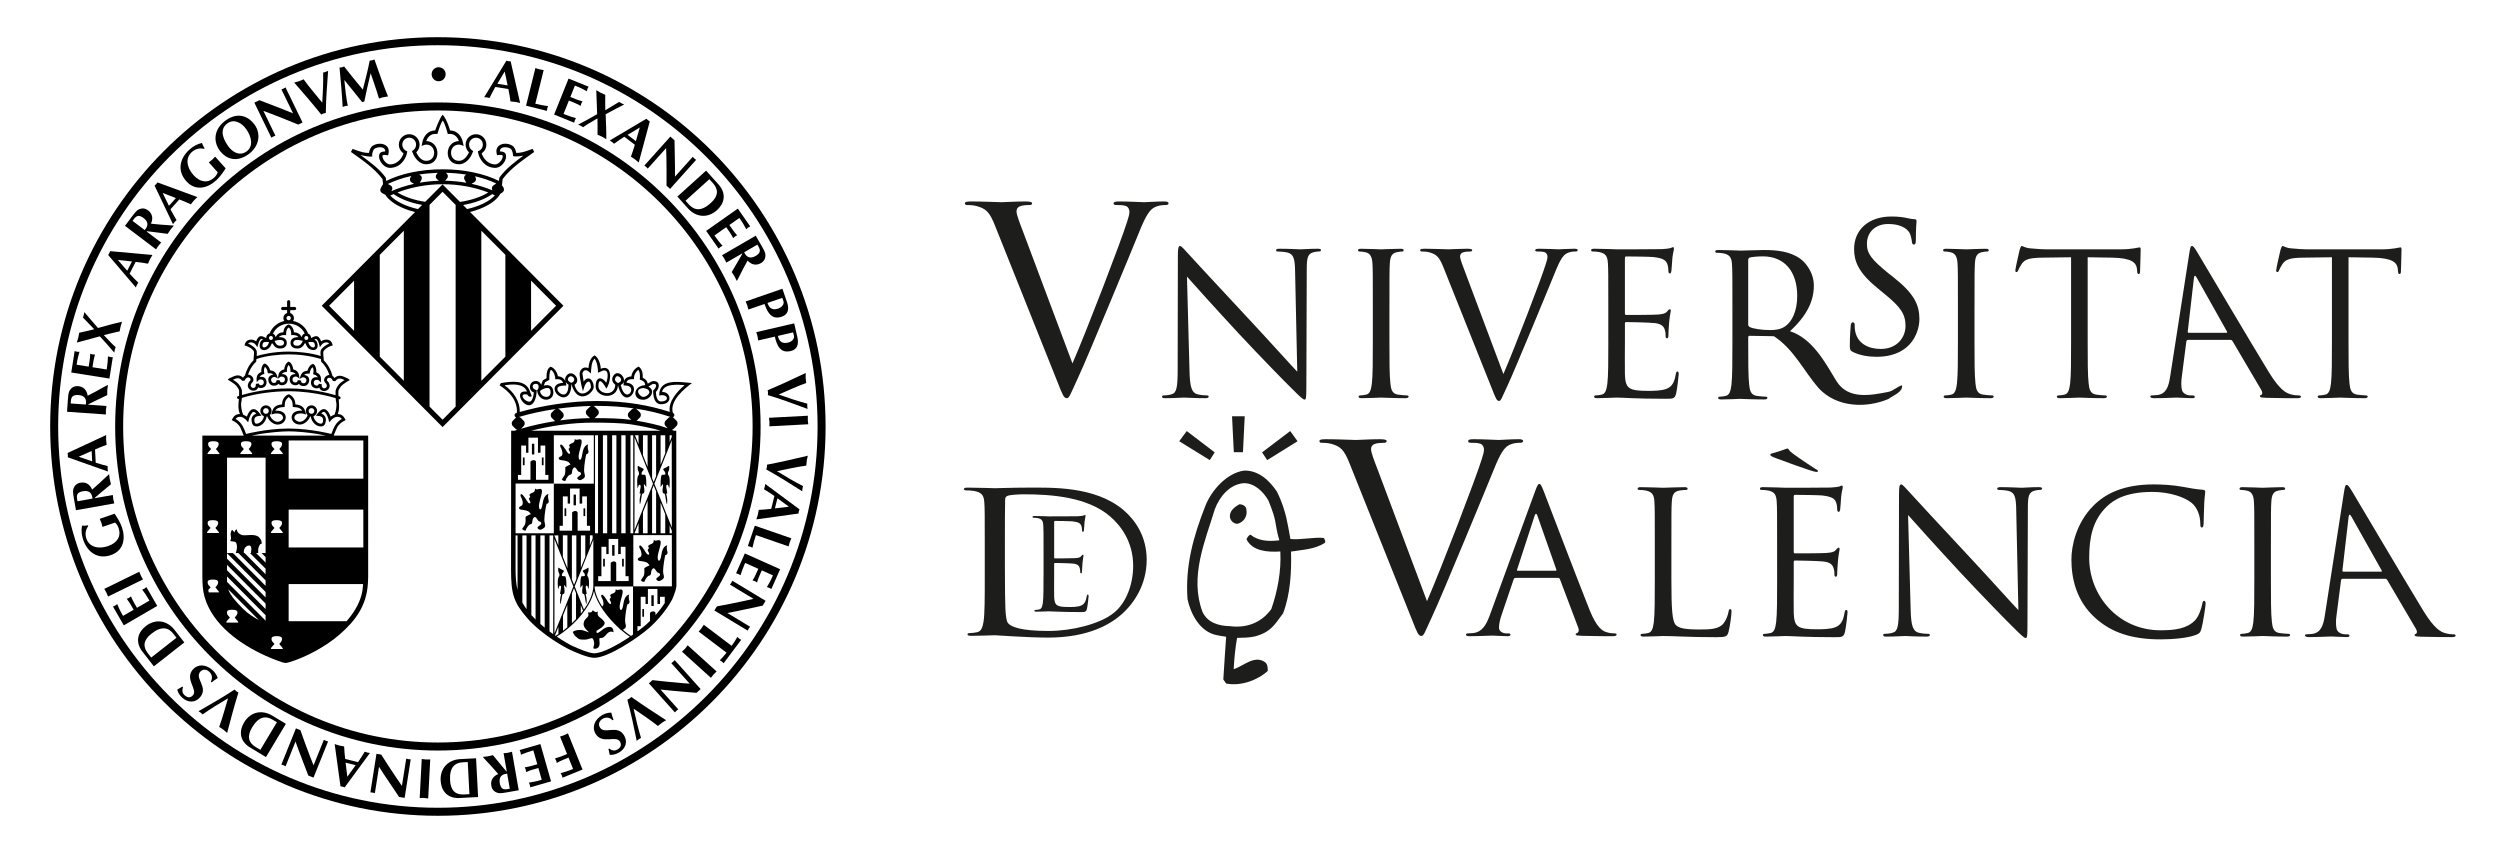 <?xml version="1.0" encoding="utf-8"?>
<!-- Generator: Adobe Illustrator 15.0.0, SVG Export Plug-In . SVG Version: 6.00 Build 0)  -->
<!DOCTYPE svg PUBLIC "-//W3C//DTD SVG 1.1//EN" "http://www.w3.org/Graphics/SVG/1.1/DTD/svg11.dtd">
<svg version="1.1" id="Layer_1" xmlns="http://www.w3.org/2000/svg" xmlns:xlink="http://www.w3.org/1999/xlink" x="0px" y="0px"
	 width="249.128px" height="85px" viewBox="0 0 249.128 85" enable-background="new 0 0 249.128 85" xml:space="preserve">
<g>
	<g>
		<path fill-rule="evenodd" clip-rule="evenodd" fill="#010000" d="M60.761,62.472c-0.396,0-0.61,0.184-0.777,0.321
			c-0.169,0.138-0.52,0.398-0.535,0.23c-0.015-0.169-0.031-0.138,0.152-0.261c0.184-0.123,0.87-0.49,0.58-0.858
			c-0.289-0.368-0.656-0.46-0.626-0.767c0.031-0.307,0.016-0.215,0.016-0.215S59.463,61.016,59.372,61s-0.321-0.198-0.321-0.198
			s0,0.138-0.122,0.198c-0.123,0.062-0.351,0.03-0.351,0.03s0.106,0.185,0.045,0.354c-0.061,0.168-0.321,0.244-0.428,0.582
			s-0.015,0.582,0.504,1.058c-0.764-0.276-0.717-0.246-0.946-0.246c-0.23,0-0.511,0.054-0.679,0.191
			c0.168,0.368,0.205,0.392,0.389,0.53c0.183,0.138,0.152,0.244,0.763,0.244s0.855-0.475,0.977,0.276
			c0.061,0.321-0.183,0.552-0.015,0.612c0.168,0.062,0.564-0.03,0.564-0.49c0-0.459-0.122-0.566,0.138-0.566
			c0.259,0,0.351-0.153,0.534-0.353s0.274-0.261,0.443-0.276c0.167-0.016,0.274,0.062,0.274,0.062S61.158,62.472,60.761,62.472z"/>
		<rect x="64.01" y="60.689" fill-rule="evenodd" clip-rule="evenodd" fill="#010000" width="0.169" height="0.771"/>
		<rect x="64.91" y="59.318" fill-rule="evenodd" clip-rule="evenodd" fill="#010000" width="0.235" height="1.069"/>
		<path fill-rule="evenodd" clip-rule="evenodd" fill="#010000" d="M58.316,59.689c0.028,0.171,0.071,0.488,0.116,0.488
			s0.014-0.303,0.028-0.389s-0.103-0.586-0.103-0.586l0.103-0.015c0,0,0.014-0.028-0.028-0.231
			c-0.143-0.646-0.015-0.558,0.028-0.587c0.042-0.027,0.057-0.07,0.199,0.344c0.1-0.96-0.028-1.203-0.1-1.274
			c-0.071-0.071-0.029-0.3,0.043-0.403c0.071-0.102,0.057-0.515,0.014-0.471c-0.043,0.042-0.301,0.186-0.458,0.256
			c-0.156,0.072-0.042,0.158,0.058,0.287s0.057,0.287,0.057,0.287s-0.128,0.029-0.299,0.029c-0.171,0-0.143,1.161-0.143,1.161
			s0.043-0.086,0.171-0.243c0.128-0.158,0.028,0.229,0.015,0.5c-0.015,0.272,0.042,0.346,0.142,0.346
			C58.259,59.188,58.288,59.518,58.316,59.689z"/>
		<path fill-rule="evenodd" clip-rule="evenodd" fill="#010000" d="M56.302,57.425c-0.171,0-0.299-0.029-0.299-0.029
			s-0.043-0.158,0.057-0.287c0.1-0.129,0.214-0.215,0.057-0.287c-0.157-0.07-0.416-0.214-0.458-0.256
			c-0.042-0.044-0.057,0.369,0.014,0.471c0.072,0.104,0.115,0.332,0.043,0.403s-0.2,0.314-0.099,1.274
			c0.142-0.414,0.156-0.371,0.199-0.344c0.043,0.029,0.171-0.059,0.029,0.587c-0.043,0.203-0.029,0.231-0.029,0.231l0.102,0.015
			c0,0-0.116,0.5-0.102,0.586s-0.017,0.389,0.029,0.389c0.045,0,0.087-0.317,0.116-0.488c0.029-0.172,0.057-0.501,0.157-0.501
			s0.157-0.073,0.143-0.346c-0.015-0.271-0.114-0.658,0.014-0.5c0.129,0.157,0.171,0.243,0.171,0.243S56.473,57.425,56.302,57.425z"
			/>
		<path fill-rule="evenodd" clip-rule="evenodd" fill="#010000" d="M66.498,54.342c0,0-0.461,0-0.588,0.929
			c-0.127,0.928-0.428,0.646-0.363,0.135c0.066-0.512,0.419-1.336,0.249-1.52c-0.17-0.184-0.483,0.131-0.641-0.092
			c-0.013,0.339-0.13,0.351-0.223,0.404c-0.091,0.053-0.349,0.105-0.336,0.249s0.066,0.039,0.066,0.157s-0.118,0.105-0.118,0.211
			c0,0.104,0.144,0.245,0.144,0.377c0,0.131-0.17,0.134-0.34-0.154c-0.17-0.289-0.492-0.787-0.61-0.669
			c-0.118,0.117,0.056,0.341,0.092,0.433c0.036,0.092,0.26,0.64-0.118,0.758c-0.156,0.039-0.271,0.289,0.052,0.341
			c0.323,0.054,0.67,0.062,0.85,0.286c0.179,0.223,0.101,0.144-0.017,0.209c-0.118,0.065-0.392,0.171-0.392,0.263
			s0.052,0.587-0.092,0.784c-0.144,0.196-0.166,0.289-0.257,0.367c0.088,0.105,0.14,0.184,0.362,0.17
			c0.078-0.301,0.362-0.655,0.532-0.629c0,0,0.129-0.069,0.129-0.263s0.105-0.456,0.262-0.456s0.301,0.443,0.444,0.443
			c0.145,0,0.262,0.196,0.131,0.315c-0.131,0.117-0.432,0.262-0.275,0.405c0.157,0.145,0.284,0.158,0.572-0.052
			c0.287-0.21,0.065-0.403,0.065-0.85s0.157-1.361,0.222-1.585c0.131,0.026,0.223-0.135,0.223-0.236s-0.079-0.219-0.079-0.469
			C66.445,54.355,66.498,54.342,66.498,54.342z"/>
		<path fill-rule="evenodd" clip-rule="evenodd" fill="#010000" d="M66.641,46.909c0.075-0.105,0.06-0.541,0.015-0.496
			c-0.045,0.045-0.318,0.196-0.482,0.271c-0.165,0.075-0.046,0.165,0.06,0.301c0.104,0.137,0.06,0.304,0.06,0.304
			s-0.135,0.029-0.315,0.029c-0.18,0-0.15,1.222-0.15,1.222s0.045-0.09,0.18-0.255c0.135-0.166,0.03,0.24,0.015,0.526
			c-0.015,0.286,0.045,0.363,0.15,0.363c0.104,0,0.135,0.347,0.164,0.527c0.03,0.181,0.075,0.514,0.123,0.514
			c0.047,0,0.015-0.318,0.03-0.408c0.014-0.091-0.108-0.617-0.108-0.617l0.108-0.016c0,0,0.014-0.029-0.03-0.242
			c-0.15-0.681-0.016-0.588,0.03-0.617c0.044-0.03,0.059-0.075,0.209,0.361c0.106-1.012-0.03-1.268-0.104-1.342
			C66.521,47.259,66.565,47.019,66.641,46.909z"/>
		<path fill-rule="evenodd" clip-rule="evenodd" fill="#010000" d="M64.256,47.318c-0.18,0-0.314-0.029-0.314-0.029
			s-0.045-0.167,0.06-0.304c0.105-0.136,0.225-0.226,0.06-0.301s-0.437-0.227-0.482-0.271s-0.06,0.391,0.015,0.496
			c0.075,0.109,0.12,0.35,0.045,0.426c-0.075,0.074-0.21,0.33-0.105,1.342c0.15-0.437,0.165-0.392,0.209-0.361
			c0.045,0.029,0.18-0.063,0.03,0.617c-0.045,0.213-0.03,0.242-0.03,0.242l0.108,0.016c0,0-0.123,0.526-0.108,0.617
			c0.015,0.09-0.017,0.408,0.03,0.408c0.048,0,0.093-0.333,0.123-0.514c0.03-0.181,0.06-0.527,0.165-0.527s0.165-0.077,0.149-0.363
			c-0.014-0.286-0.12-0.692,0.016-0.526c0.135,0.165,0.179,0.255,0.179,0.255S64.437,47.318,64.256,47.318z"/>
		<path fill-rule="evenodd" clip-rule="evenodd" fill="#010000" d="M54.666,49.229c0,0-0.461,0-0.588,0.93
			c-0.127,0.928-0.428,0.646-0.362,0.135c0.065-0.512,0.418-1.336,0.248-1.52c-0.17-0.184-0.484,0.131-0.641-0.092
			c-0.013,0.338-0.13,0.351-0.222,0.404c-0.092,0.052-0.35,0.104-0.336,0.248c0.013,0.145,0.065,0.039,0.065,0.158
			c0,0.117-0.119,0.104-0.119,0.21c0,0.104,0.144,0.246,0.144,0.377s-0.17,0.135-0.34-0.153c-0.17-0.289-0.493-0.788-0.61-0.67
			c-0.118,0.117,0.056,0.341,0.091,0.433c0.036,0.093,0.262,0.64-0.118,0.759c-0.156,0.038-0.271,0.289,0.053,0.34
			c0.323,0.054,0.67,0.062,0.85,0.286c0.18,0.222,0.1,0.145-0.017,0.21c-0.118,0.066-0.393,0.17-0.393,0.262
			c0,0.093,0.052,0.588-0.092,0.785c-0.144,0.195-0.166,0.288-0.257,0.367c0.087,0.105,0.14,0.184,0.362,0.171
			c0.079-0.302,0.363-0.657,0.533-0.631c0,0,0.13-0.068,0.13-0.263c0-0.192,0.104-0.455,0.262-0.455c0.157,0,0.3,0.443,0.443,0.443
			c0.144,0,0.262,0.196,0.131,0.314c-0.131,0.117-0.431,0.262-0.274,0.406s0.284,0.158,0.571-0.053
			c0.288-0.209,0.065-0.402,0.065-0.849s0.157-1.362,0.223-1.585c0.13,0.026,0.222-0.136,0.222-0.236
			c0-0.102-0.078-0.22-0.078-0.469C54.613,49.243,54.666,49.229,54.666,49.229z"/>
		<path fill-rule="evenodd" clip-rule="evenodd" fill="#010000" d="M58.622,44.288c0,0-0.461,0-0.589,0.929
			c-0.126,0.929-0.428,0.646-0.362,0.135c0.065-0.513,0.418-1.335,0.248-1.52c-0.169-0.184-0.484,0.132-0.641-0.091
			c-0.013,0.337-0.13,0.35-0.222,0.402c-0.092,0.052-0.349,0.105-0.336,0.25c0.013,0.144,0.065,0.039,0.065,0.156
			c0,0.119-0.118,0.105-0.118,0.211s0.144,0.246,0.144,0.377s-0.17,0.135-0.34-0.153c-0.169-0.289-0.494-0.789-0.611-0.67
			c-0.118,0.118,0.056,0.341,0.092,0.433s0.26,0.641-0.118,0.758c-0.157,0.039-0.271,0.289,0.053,0.342s0.67,0.062,0.85,0.285
			c0.179,0.224,0.1,0.145-0.017,0.21c-0.118,0.065-0.392,0.171-0.392,0.263s0.052,0.586-0.092,0.784
			c-0.144,0.196-0.166,0.288-0.258,0.367c0.088,0.104,0.141,0.184,0.363,0.171c0.078-0.302,0.363-0.656,0.532-0.631
			c0,0,0.131-0.068,0.131-0.262s0.104-0.457,0.262-0.457c0.156,0,0.3,0.443,0.444,0.443s0.261,0.197,0.13,0.315
			c-0.13,0.118-0.431,0.262-0.274,0.406c0.157,0.146,0.284,0.158,0.572-0.052c0.288-0.211,0.066-0.404,0.066-0.85
			c0-0.447,0.156-1.362,0.222-1.585c0.131,0.026,0.222-0.135,0.222-0.236c0-0.101-0.078-0.22-0.078-0.47
			C58.57,44.301,58.622,44.288,58.622,44.288z"/>
		<circle fill-rule="evenodd" clip-rule="evenodd" fill="#010000" cx="43.711" cy="7.398" r="0.699"/>
		<path fill-rule="evenodd" clip-rule="evenodd" fill="#010000" d="M34.392,10.572c0.088-0.021,0.174-0.023,0.266-0.033
			c-0.162-0.778-0.25-1.567-0.347-2.57c0.618,0.771,1.25,1.527,1.778,2.21c0.069-0.033,0.136-0.043,0.21-0.049
			c0.193-0.947,0.412-1.89,0.636-2.833c0.279,0.833,0.584,1.653,0.83,2.523c0.152-0.048,0.286-0.097,0.439-0.132
			c0.154-0.036,0.307-0.055,0.464-0.079c-0.441-1.057-0.844-2.233-1.357-3.683c-0.075,0.029-0.154,0.064-0.231,0.083
			c-0.077,0.019-0.158,0.019-0.237,0.026c-0.202,1.043-0.47,2.02-0.686,2.897c-0.635-0.768-1.269-1.529-1.865-2.306
			c-0.075,0.028-0.148,0.062-0.226,0.08c-0.077,0.019-0.152,0.019-0.232,0.025c0.134,1.442,0.253,2.767,0.311,3.925
			C34.23,10.628,34.304,10.593,34.392,10.572z"/>
		<path fill-rule="evenodd" clip-rule="evenodd" fill="#010000" d="M32.234,11.309c0.075-0.025,0.156-0.035,0.233-0.05
			c0.017-1.417,0.129-2.802,0.229-4.199c-0.076,0.039-0.16,0.073-0.24,0.102c-0.08,0.027-0.167,0.052-0.252,0.068
			c0.017,0.992-0.026,1.997-0.088,3.003c-0.626-0.779-1.29-1.529-1.858-2.33c-0.151,0.064-0.306,0.137-0.461,0.189
			c-0.155,0.054-0.32,0.094-0.479,0.137c0.92,1.044,1.817,2.092,2.696,3.187C32.085,11.379,32.155,11.338,32.234,11.309z"/>
		<path fill-rule="evenodd" clip-rule="evenodd" fill="#010000" d="M27.235,13.604c0.066-0.031,0.143-0.057,0.211-0.083
			l-1.199-2.471l0.836,0.312c0.869,0.325,1.723,0.684,2.633,1.054l0.434-0.207l-1.7-3.5c-0.061,0.043-0.129,0.082-0.196,0.115
			c-0.066,0.032-0.14,0.062-0.21,0.084l1.16,2.388c-1.116-0.47-2.25-0.875-3.355-1.312l-0.503,0.246l1.695,3.49
			C27.104,13.683,27.169,13.638,27.235,13.604z"/>
		<path fill-rule="evenodd" clip-rule="evenodd" fill="#010000" d="M21.534,17.982c0.37-0.334,0.668-0.756,0.952-1.203l-1.048-1.17
			c-0.098,0.104-0.191,0.212-0.296,0.307c-0.105,0.095-0.222,0.178-0.334,0.264l0.885,0.988c-0.048,0.15-0.147,0.346-0.356,0.535
			c-0.639,0.578-1.402,0.473-2.061-0.261c-0.635-0.709-0.862-1.658-0.16-2.292c0.332-0.301,0.767-0.427,1.214-0.318l0.059-0.053
			c-0.112-0.159-0.203-0.345-0.265-0.533c-0.478,0.104-0.882,0.331-1.244,0.659c-0.97,0.877-1.254,2.104-0.313,3.155
			C19.457,19.052,20.647,18.784,21.534,17.982z"/>
		<path fill-rule="evenodd" clip-rule="evenodd" fill="#010000" d="M11.387,35.139c0.018-0.096,0.029-0.187,0.052-0.28
			c0.023-0.094,0.056-0.179,0.084-0.271c-0.129-0.114-0.347-0.315-0.513-0.491l-0.665-0.704c0.521-0.127,1.043-0.26,1.58-0.377
			c0.029-0.163,0.052-0.327,0.091-0.481c0.04-0.16,0.096-0.315,0.146-0.472c-0.789,0.171-1.518,0.381-2.255,0.582l-0.144,0.04
			c-0.249-0.29-0.498-0.575-0.747-0.866l-0.613-0.721c-0.013,0.097-0.029,0.187-0.052,0.279c-0.021,0.089-0.05,0.182-0.083,0.266
			c0.372,0.404,0.752,0.774,1.121,1.165c-0.5,0.114-0.995,0.254-1.497,0.351c-0.03,0.169-0.053,0.332-0.094,0.497
			c-0.042,0.166-0.098,0.32-0.149,0.483l2.299-0.623C10.432,34.032,10.899,34.565,11.387,35.139z"/>
		<path fill-rule="evenodd" clip-rule="evenodd" fill="#010000" d="M11.241,35.589c-0.08-0.001-0.167,0.003-0.245-0.01
			c-0.079-0.013-0.159-0.043-0.236-0.066c-0.009,0.349-0.042,0.735-0.126,1.308l-1.418-0.226l0.092-0.583
			c0.04-0.252,0.098-0.479,0.159-0.682c-0.08-0.001-0.166,0.002-0.244-0.011c-0.079-0.012-0.159-0.043-0.236-0.065
			c-0.004,0.212-0.019,0.445-0.058,0.697l-0.092,0.584l-1.201-0.19c0.079-0.574,0.184-0.949,0.283-1.284
			c-0.081-0.001-0.167,0.003-0.245-0.01c-0.078-0.013-0.159-0.043-0.236-0.066L7.101,37.12l3.803,0.605L11.241,35.589z"/>
		<path fill-rule="evenodd" clip-rule="evenodd" fill="#010000" d="M12.149,52.54c-0.162-0.472-0.433-0.913-0.731-1.35l-1.481,0.512
			c0.056,0.131,0.118,0.26,0.165,0.394c0.046,0.134,0.076,0.274,0.111,0.411l1.251-0.432c0.12,0.103,0.261,0.27,0.353,0.539
			c0.279,0.816-0.115,1.48-1.045,1.803c-0.898,0.311-1.856,0.148-2.164-0.747c-0.146-0.425-0.091-0.876,0.183-1.247l-0.026-0.075
			C8.575,52.389,8.37,52.4,8.172,52.385c-0.091,0.481-0.041,0.943,0.118,1.405c0.425,1.24,1.439,1.982,2.771,1.523
			C12.317,54.878,12.538,53.674,12.149,52.54z"/>
		<path fill-rule="evenodd" clip-rule="evenodd" fill="#010000" d="M14.04,57.37c-0.062-0.128-0.109-0.263-0.161-0.396l-3.486,1.708
			c0.072,0.122,0.149,0.242,0.211,0.37c0.062,0.128,0.109,0.263,0.161,0.396l3.487-1.708C14.178,57.618,14.101,57.498,14.04,57.37z"
			/>
		<path fill-rule="evenodd" clip-rule="evenodd" fill="#010000" d="M14.593,58.509c-0.062,0.049-0.128,0.107-0.196,0.147
			c-0.069,0.039-0.15,0.066-0.225,0.097c0.212,0.277,0.429,0.598,0.722,1.096l-1.244,0.721l-0.294-0.512
			c-0.127-0.22-0.224-0.434-0.304-0.63c-0.063,0.05-0.127,0.107-0.196,0.147c-0.068,0.04-0.151,0.068-0.225,0.098
			c0.129,0.168,0.265,0.358,0.392,0.579l0.294,0.511l-1.053,0.61c-0.298-0.495-0.451-0.853-0.585-1.175
			c-0.062,0.049-0.127,0.106-0.196,0.146c-0.068,0.04-0.15,0.066-0.225,0.098l1.078,1.873l3.334-1.934L14.593,58.509z"/>
		<path fill-rule="evenodd" clip-rule="evenodd" fill="#010000" d="M19.915,69.509c0.912-1.016-0.56-1.904,0.045-2.578
			c0.261-0.292,0.625-0.23,0.885,0.006c0.29,0.261,0.362,0.639,0.164,0.986l0.08,0.073c0.188-0.158,0.393-0.294,0.602-0.426
			c-0.084-0.306-0.283-0.584-0.514-0.793c-0.651-0.589-1.462-0.618-1.945-0.078c-0.867,0.966,0.505,2.016-0.006,2.585
			c-0.216,0.24-0.501,0.296-0.833-0.004c-0.239-0.217-0.271-0.505-0.154-0.805l-0.062-0.057c-0.171,0.105-0.337,0.206-0.509,0.296
			c0.013,0.173,0.18,0.529,0.482,0.803C18.788,70.095,19.48,69.994,19.915,69.509z"/>
		<path fill-rule="evenodd" clip-rule="evenodd" fill="#010000" d="M23.375,68.716c-1.179,0.779-2.383,1.46-3.594,2.158
			c0.075,0.042,0.15,0.092,0.218,0.144s0.136,0.11,0.198,0.171c0.808-0.569,1.664-1.095,2.528-1.605
			c-0.293,0.957-0.541,1.929-0.885,2.85c0.138,0.089,0.284,0.178,0.414,0.277c0.132,0.099,0.257,0.215,0.381,0.323
			c0.348-1.351,0.71-2.683,1.125-4.026c-0.07-0.039-0.144-0.072-0.211-0.125C23.485,68.835,23.432,68.773,23.375,68.716z"/>
		<path fill-rule="evenodd" clip-rule="evenodd" fill="#010000" d="M32.272,73.721l-1.025,2.548l-0.33-0.832
			c-0.341-0.867-0.646-1.744-0.981-2.67l-0.444-0.186l-1.453,3.611c0.072,0.018,0.148,0.041,0.215,0.068
			c0.069,0.028,0.14,0.062,0.204,0.101l0.992-2.463c0.398,1.147,0.857,2.265,1.273,3.383l0.519,0.211l1.449-3.602
			c-0.07-0.021-0.148-0.042-0.216-0.069S32.337,73.754,32.272,73.721z"/>
		<path fill-rule="evenodd" clip-rule="evenodd" fill="#010000" d="M40.48,75.599l-0.428,2.715l-0.508-0.736
			c-0.526-0.769-1.02-1.553-1.554-2.381l-0.474-0.08l-0.606,3.846c0.074,0.002,0.153,0.009,0.226,0.02
			c0.073,0.012,0.15,0.03,0.221,0.053l0.414-2.625c0.646,1.029,1.343,2.013,1.999,3.009l0.553,0.088l0.605-3.835
			c-0.074-0.006-0.154-0.008-0.226-0.02C40.628,75.64,40.552,75.616,40.48,75.599z"/>
		<path fill-rule="evenodd" clip-rule="evenodd" fill="#010000" d="M42.448,75.685c-0.141-0.008-0.281-0.032-0.422-0.051
			l-0.203,3.89c0.142-0.004,0.284-0.014,0.425-0.006c0.141,0.007,0.282,0.032,0.422,0.051l0.203-3.891
			C42.732,75.683,42.589,75.692,42.448,75.685z"/>
		<path fill-rule="evenodd" clip-rule="evenodd" fill="#010000" d="M51.779,74.741c0.033,0.072,0.073,0.15,0.094,0.227
			c0.022,0.076,0.029,0.162,0.04,0.242c0.32-0.139,0.681-0.272,1.234-0.438l0.396,1.386l-0.565,0.162
			c-0.245,0.071-0.473,0.113-0.683,0.144c0.034,0.073,0.073,0.151,0.095,0.228c0.021,0.076,0.029,0.163,0.04,0.243
			c0.193-0.086,0.409-0.172,0.654-0.242l0.565-0.164l0.335,1.175c-0.551,0.17-0.934,0.233-1.277,0.285
			c0.033,0.072,0.073,0.15,0.095,0.228c0.021,0.075,0.029,0.162,0.04,0.24l2.071-0.596l-1.062-3.716L51.779,74.741z"/>
		<path fill-rule="evenodd" clip-rule="evenodd" fill="#010000" d="M56.212,73.263c-0.13,0.054-0.268,0.092-0.403,0.135l0.701,1.741
			l-0.551,0.224c-0.209,0.085-0.43,0.144-0.658,0.213c0.04,0.068,0.087,0.142,0.117,0.215c0.03,0.074,0.046,0.16,0.065,0.236
			c0.21-0.115,0.411-0.221,0.615-0.304l0.556-0.226l0.455,1.132c-0.55,0.224-0.905,0.324-1.24,0.417
			c0.04,0.07,0.087,0.143,0.117,0.217c0.03,0.073,0.046,0.159,0.065,0.237l1.998-0.812l-1.454-3.611
			C56.47,73.142,56.344,73.21,56.212,73.263z"/>
		<path fill-rule="evenodd" clip-rule="evenodd" fill="#010000" d="M59.775,72.473c-0.195-0.339-0.025-0.668,0.279-0.844
			c0.338-0.196,0.718-0.146,0.987,0.149l0.093-0.055c-0.093-0.228-0.157-0.467-0.217-0.706c-0.315-0.015-0.641,0.089-0.911,0.245
			c-0.759,0.44-1.038,1.205-0.674,1.834c0.647,1.127,2.064,0.141,2.447,0.805c0.161,0.28,0.125,0.57-0.262,0.794
			c-0.279,0.161-0.562,0.103-0.809-0.102l-0.074,0.043c0.048,0.196,0.092,0.387,0.124,0.578c0.167,0.04,0.557-0.009,0.909-0.213
			c0.745-0.432,0.863-1.123,0.538-1.688C61.523,72.129,60.228,73.259,59.775,72.473z"/>
		<path fill-rule="evenodd" clip-rule="evenodd" fill="#010000" d="M62.728,69.616c-0.064,0.045-0.139,0.076-0.211,0.113
			c0.373,1.366,0.646,2.727,0.933,4.099c0.062-0.058,0.134-0.114,0.204-0.164c0.068-0.048,0.146-0.096,0.222-0.136
			c-0.288-0.947-0.522-1.926-0.739-2.911c0.816,0.577,1.659,1.114,2.425,1.726c0.128-0.104,0.257-0.215,0.392-0.309
			c0.133-0.095,0.283-0.179,0.424-0.264c-1.172-0.75-2.322-1.508-3.467-2.317C62.852,69.507,62.796,69.567,62.728,69.616z"/>
		<path fill-rule="evenodd" clip-rule="evenodd" fill="#010000" d="M67.077,65.947c-0.055,0.049-0.122,0.094-0.18,0.139l1.831,2.042
			l-0.889-0.066c-0.925-0.073-1.844-0.182-2.82-0.285l-0.361,0.318l2.595,2.896c0.047-0.058,0.103-0.116,0.157-0.165
			c0.054-0.05,0.118-0.1,0.18-0.14l-1.771-1.975c1.202,0.145,2.403,0.218,3.586,0.333l0.417-0.375l-2.588-2.887
			C67.183,65.836,67.131,65.897,67.077,65.947z"/>
		<path fill-rule="evenodd" clip-rule="evenodd" fill="#010000" d="M68.266,64.643c-0.094,0.105-0.202,0.2-0.305,0.298l2.883,2.605
			c0.086-0.112,0.169-0.229,0.263-0.335c0.094-0.105,0.202-0.2,0.305-0.298l-2.883-2.606C68.442,64.421,68.36,64.537,68.266,64.643z
			"/>
		<path fill-rule="evenodd" clip-rule="evenodd" fill="#010000" d="M73.479,63.468c-0.145,0.259-0.328,0.568-0.57,0.891
			l-2.777-2.102c-0.077,0.12-0.148,0.244-0.233,0.357c-0.084,0.113-0.184,0.217-0.278,0.322l2.777,2.102
			c-0.207,0.276-0.439,0.521-0.672,0.764c0.07,0.039,0.144,0.073,0.211,0.125c0.063,0.047,0.117,0.109,0.173,0.166l1.752-2.336
			c-0.07-0.037-0.143-0.072-0.207-0.12C73.588,63.586,73.535,63.524,73.479,63.468z"/>
		<path fill-rule="evenodd" clip-rule="evenodd" fill="#010000" d="M72.874,58.073c-0.039,0.062-0.088,0.125-0.131,0.186
			l2.345,1.416l-0.869,0.196c-0.906,0.202-1.817,0.369-2.78,0.556l-0.252,0.41l3.325,2.006c0.028-0.068,0.064-0.14,0.102-0.203
			c0.038-0.062,0.083-0.128,0.131-0.186l-2.268-1.367c1.191-0.217,2.361-0.497,3.526-0.735l0.289-0.481l-3.316-2
			C72.942,57.937,72.911,58.01,72.874,58.073z"/>
		<path fill-rule="evenodd" clip-rule="evenodd" fill="#010000" d="M73.35,57.128c0.077,0.022,0.161,0.041,0.233,0.073
			c0.072,0.032,0.143,0.083,0.21,0.125c0.099-0.335,0.23-0.698,0.459-1.23l1.312,0.587l-0.239,0.54
			c-0.104,0.232-0.218,0.436-0.33,0.616c0.077,0.022,0.161,0.041,0.234,0.073c0.072,0.033,0.143,0.083,0.21,0.126
			c0.06-0.204,0.133-0.426,0.237-0.658l0.239-0.541l1.11,0.497c-0.224,0.534-0.422,0.868-0.604,1.167
			c0.077,0.021,0.162,0.04,0.234,0.072c0.073,0.032,0.144,0.082,0.211,0.126l0.876-1.977l-3.518-1.573L73.35,57.128z"/>
		<path fill-rule="evenodd" clip-rule="evenodd" fill="#010000" d="M74.522,54.42c0.079,0.016,0.165,0.027,0.239,0.053
			c0.075,0.026,0.149,0.069,0.221,0.106c0.088-0.377,0.187-0.787,0.347-1.256l3.256,1.127c0.035-0.139,0.065-0.279,0.111-0.412
			c0.046-0.134,0.108-0.263,0.165-0.394l-3.641-1.259L74.522,54.42z"/>
		<path fill-rule="evenodd" clip-rule="evenodd" fill="#010000" d="M76.423,46.552c-0.012,0.078-0.041,0.153-0.065,0.23
			c1.238,0.68,2.403,1.429,3.584,2.174c0.002-0.086,0.012-0.177,0.024-0.261c0.013-0.084,0.033-0.173,0.058-0.255
			c-0.88-0.449-1.743-0.961-2.6-1.488c0.98-0.189,1.951-0.426,2.921-0.553c0.015-0.164,0.025-0.335,0.051-0.498
			c0.025-0.163,0.068-0.328,0.105-0.488c-1.352,0.324-2.692,0.629-4.068,0.893C76.433,46.387,76.437,46.468,76.423,46.552z"/>
		<path fill-rule="evenodd" clip-rule="evenodd" fill="#010000" d="M76.63,41.632c0.019,0.141,0.043,0.281,0.05,0.424
			c0.007,0.141-0.002,0.283-0.006,0.427l3.874-0.204c-0.019-0.142-0.044-0.281-0.05-0.424c-0.008-0.141,0.002-0.284,0.005-0.427
			L76.63,41.632z"/>
		<path fill-rule="evenodd" clip-rule="evenodd" fill="#010000" d="M76.494,38.891c0.016,0.078,0.037,0.156,0.041,0.242
			c0.004,0.079-0.009,0.159-0.016,0.239c1.352,0.406,2.646,0.896,3.956,1.378c-0.016-0.084-0.026-0.174-0.03-0.259
			c-0.004-0.086-0.004-0.177,0.003-0.263c-0.954-0.257-1.904-0.576-2.85-0.913c0.919-0.39,1.819-0.823,2.742-1.15
			c-0.02-0.164-0.046-0.333-0.054-0.498c-0.008-0.164,0-0.336,0.002-0.5C79.035,37.768,77.785,38.345,76.494,38.891z"/>
		<path fill-rule="evenodd" clip-rule="evenodd" fill="#010000" d="M71.606,24.776c0.058-0.054,0.117-0.117,0.182-0.162
			c0.065-0.047,0.145-0.081,0.215-0.117c-0.235-0.257-0.479-0.558-0.813-1.029l1.176-0.827l0.338,0.484
			c0.146,0.209,0.259,0.413,0.357,0.602c0.058-0.056,0.118-0.118,0.183-0.164c0.064-0.045,0.145-0.08,0.215-0.117
			c-0.143-0.155-0.294-0.333-0.441-0.542l-0.337-0.484l0.997-0.699c0.339,0.468,0.523,0.811,0.684,1.12
			c0.058-0.055,0.118-0.117,0.183-0.163c0.064-0.046,0.144-0.081,0.215-0.117l-1.235-1.772l-3.154,2.219L71.606,24.776z"/>
		<path fill-rule="evenodd" clip-rule="evenodd" fill="#010000" d="M64.392,16.636c0.055,0.049,0.106,0.111,0.157,0.164l1.831-2.042
			l0.027,0.896c0.025,0.931,0.013,1.86,0.013,2.846l0.353,0.326l2.596-2.894c-0.062-0.041-0.125-0.09-0.18-0.14
			s-0.11-0.106-0.157-0.164l-1.77,1.974c0.016-1.215-0.035-2.422-0.045-3.615l-0.416-0.376l-2.588,2.886
			C64.271,16.541,64.336,16.587,64.392,16.636z"/>
		<path fill-rule="evenodd" clip-rule="evenodd" fill="#010000" d="M57.608,12.42c0.088,0.038,0.174,0.069,0.26,0.113
			c0.085,0.043,0.161,0.096,0.244,0.144c0.14-0.101,0.384-0.269,0.592-0.392l0.833-0.491c0.006,0.539,0.017,1.079,0.009,1.63
			c0.152,0.065,0.306,0.124,0.448,0.197c0.145,0.074,0.284,0.164,0.424,0.249c0.012-0.81-0.029-1.569-0.058-2.337l-0.007-0.149
			c0.337-0.178,0.67-0.358,1.008-0.536l0.838-0.437c-0.091-0.034-0.174-0.071-0.26-0.114c-0.081-0.042-0.163-0.091-0.239-0.142
			c-0.475,0.273-0.92,0.562-1.382,0.834c0.001-0.515-0.022-1.031-0.003-1.543c-0.156-0.067-0.31-0.127-0.461-0.204
			c-0.151-0.077-0.29-0.168-0.436-0.254l0.088,2.39C58.896,11.733,58.273,12.072,57.608,12.42z"/>
		<path fill-rule="evenodd" clip-rule="evenodd" fill="#010000" d="M57.279,11.99c0.03-0.074,0.077-0.146,0.117-0.216
			c-0.337-0.088-0.704-0.206-1.241-0.418l0.538-1.337l0.545,0.221c0.236,0.096,0.443,0.204,0.626,0.31
			c0.019-0.078,0.034-0.163,0.064-0.237c0.03-0.073,0.077-0.146,0.117-0.216c-0.204-0.052-0.427-0.118-0.664-0.214l-0.545-0.222
			l0.456-1.132c0.539,0.207,0.878,0.394,1.182,0.565c0.019-0.078,0.035-0.163,0.065-0.237c0.03-0.073,0.077-0.146,0.117-0.216
			l-1.997-0.81l-1.442,3.585l1.997,0.81C57.233,12.148,57.25,12.063,57.279,11.99z"/>
		<path fill-rule="evenodd" clip-rule="evenodd" fill="#010000" d="M54.533,10.805c0.02-0.077,0.056-0.156,0.086-0.23
			c-0.382-0.055-0.798-0.117-1.275-0.237l0.833-3.354c-0.141-0.023-0.282-0.042-0.419-0.076c-0.137-0.033-0.27-0.085-0.404-0.13
			l-0.932,3.752l2.079,0.52C54.51,10.969,54.514,10.882,54.533,10.805z"/>
		<path fill-rule="evenodd" clip-rule="evenodd" fill="#010000" d="M43.635,3.706C22.296,3.706,5,21.075,5,42.5
			c0,21.426,17.296,38.794,38.635,38.794c21.337,0,38.635-17.368,38.635-38.794C82.27,21.075,64.972,3.706,43.635,3.706z
			 M43.635,80.494c-20.898,0-37.839-17.01-37.839-37.994S22.737,4.506,43.635,4.506c20.898,0,37.838,17.01,37.838,37.994
			S64.533,80.494,43.635,80.494z"/>
		<path fill-rule="evenodd" clip-rule="evenodd" fill="#010000" d="M48.783,9.765c0.167-0.369,0.361-0.695,0.574-1.098l1.301,0.206
			c0.091,0.399,0.149,0.8,0.212,1.235c0.164,0.015,0.322,0.023,0.485,0.049c0.162,0.025,0.315,0.067,0.476,0.104l-0.944-4.145
			c-0.075,0-0.142-0.005-0.215-0.017c-0.073-0.012-0.138-0.027-0.21-0.051l-2.21,3.633c0.091,0.008,0.183,0.012,0.271,0.025
			C48.612,9.721,48.695,9.745,48.783,9.765z M50.293,7.125l0.292,1.386l-1.022-0.162L50.293,7.125z"/>
		<path fill-rule="evenodd" clip-rule="evenodd" fill="#010000" d="M60.988,14.15c0.072,0.055,0.134,0.115,0.202,0.175
			c0.321-0.249,0.645-0.443,1.02-0.7l1.053,0.797c-0.107,0.396-0.243,0.775-0.391,1.189c0.138,0.09,0.274,0.172,0.404,0.271
			c0.132,0.099,0.248,0.209,0.372,0.316l1.105-4.104c-0.065-0.035-0.123-0.071-0.181-0.116c-0.059-0.044-0.11-0.09-0.161-0.144
			l-3.65,2.166C60.836,14.05,60.916,14.096,60.988,14.15z M63.757,12.706l-0.391,1.36L62.54,13.44L63.757,12.706z"/>
		<path fill-rule="evenodd" clip-rule="evenodd" fill="#010000" d="M68.561,20.77c0.775,0.865,1.94,1.028,2.89,0.17
			c0.689-0.624,0.982-1.562,0.206-2.495l-1.293-1.442l-2.862,2.587L68.561,20.77z M70.688,17.855l0.37,0.413
			c0.534,0.595,0.56,1.252-0.231,1.966c-0.983,0.89-1.67,0.708-2.192,0.126l-0.322-0.359L70.688,17.855z"/>
		<path fill-rule="evenodd" clip-rule="evenodd" fill="#010000" d="M72.189,25.788c0.071,0.124,0.126,0.256,0.188,0.384l1.572-0.911
			l0.02,0.034c-0.124,0.217-0.27,0.485-0.36,0.635l-0.692,1.182c0.095,0.142,0.194,0.281,0.279,0.428
			c0.088,0.153,0.158,0.31,0.233,0.462l0.193-0.367c0.286-0.56,0.561-1.125,0.875-1.669c0.361,0.4,0.842,0.535,1.323,0.257
			c0.332-0.193,0.468-0.468,0.454-0.834c-0.012-0.269-0.228-0.622-0.361-0.854l-0.602-1.047l-3.359,1.947
			C72.033,25.552,72.118,25.666,72.189,25.788z M75.472,24.378c0.171,0.3,0.423,0.646,0.062,0.96
			c-0.092,0.079-0.162,0.127-0.231,0.167c-0.504,0.293-0.896,0.179-1.145-0.366L75.472,24.378z"/>
		<path fill-rule="evenodd" clip-rule="evenodd" fill="#010000" d="M74.465,30.435c0.046,0.134,0.077,0.274,0.112,0.412l1.609-0.556
			c0.332,0.966,0.773,1.594,1.726,1.265c0.604-0.209,0.765-0.715,0.509-1.461l-0.453-1.321l-3.667,1.269
			C74.357,30.172,74.419,30.301,74.465,30.435z M77.955,29.679l0.115,0.333c0.096,0.279-0.113,0.597-0.54,0.745
			c-0.326,0.113-0.675,0.09-0.891-0.227c-0.065-0.103-0.114-0.225-0.159-0.342L77.955,29.679z"/>
		<path fill-rule="evenodd" clip-rule="evenodd" fill="#010000" d="M75.486,33.506c0.031,0.139,0.047,0.281,0.067,0.421l1.658-0.384
			c0.229,0.996,0.604,1.667,1.585,1.439c0.623-0.145,0.836-0.631,0.659-1.4l-0.313-1.36l-3.779,0.877
			C75.406,33.233,75.454,33.367,75.486,33.506z M79.036,33.12l0.079,0.343c0.066,0.288-0.174,0.583-0.614,0.686
			c-0.336,0.077-0.681,0.018-0.862-0.319c-0.055-0.109-0.089-0.235-0.123-0.356L79.036,33.12z"/>
		<path fill-rule="evenodd" clip-rule="evenodd" fill="#010000" d="M76.212,48.498c-0.021,0.088-0.053,0.168-0.08,0.255
			c0.352,0.199,0.658,0.422,1.039,0.67l-0.318,1.283c-0.404,0.057-0.807,0.079-1.244,0.104c-0.029,0.162-0.051,0.322-0.09,0.48
			c-0.04,0.161-0.095,0.312-0.146,0.467l4.194-0.582c0.007-0.074,0.018-0.141,0.036-0.213c0.018-0.071,0.041-0.137,0.068-0.205
			l-3.411-2.527C76.245,48.318,76.234,48.409,76.212,48.498z M77.47,49.655l1.149,0.838l-1.4,0.17L77.47,49.655z"/>
		<path fill-rule="evenodd" clip-rule="evenodd" fill="#010000" d="M50.604,75.016c-0.14,0.024-0.281,0.032-0.422,0.046l0.315,1.795
			l-0.039,0.008c-0.16-0.191-0.361-0.422-0.47-0.558l-0.87-1.056c-0.165,0.039-0.329,0.087-0.496,0.116
			c-0.172,0.03-0.343,0.043-0.512,0.062l0.278,0.309c0.426,0.46,0.861,0.914,1.262,1.396c-0.498,0.203-0.788,0.611-0.691,1.159
			c0.066,0.38,0.277,0.604,0.625,0.714c0.256,0.082,0.66-0.001,0.921-0.047l1.187-0.21l-0.673-3.837
			C50.879,74.95,50.744,74.991,50.604,75.016z M49.881,78.326c-0.043-0.114-0.063-0.196-0.076-0.274
			c-0.101-0.576,0.139-0.907,0.734-0.955l0.263,1.5C50.462,78.656,50.052,78.773,49.881,78.326z"/>
		<path fill-rule="evenodd" clip-rule="evenodd" fill="#010000" d="M45.859,75.646c-1.157,0.061-2.015,0.869-1.948,2.149
			c0.048,0.931,0.59,1.749,1.8,1.731l1.931-0.102l-0.201-3.862L45.859,75.646z M46.225,79.169c-0.796,0.042-1.321-0.351-1.376-1.417
			c-0.069-1.327,0.504-1.749,1.283-1.79l0.48-0.025l0.167,3.203L46.225,79.169z"/>
		<path fill-rule="evenodd" clip-rule="evenodd" fill="#010000" d="M36.344,74.908c-0.199,0.354-0.421,0.661-0.667,1.044
			l-1.279-0.32c-0.056-0.406-0.078-0.81-0.104-1.248c-0.161-0.028-0.319-0.051-0.479-0.091c-0.159-0.04-0.309-0.095-0.465-0.146
			l0.58,4.212c0.074,0.007,0.142,0.018,0.213,0.036c0.071,0.018,0.135,0.039,0.204,0.068l2.517-3.425
			c-0.089-0.017-0.179-0.028-0.267-0.05C36.51,74.968,36.43,74.937,36.344,74.908z M34.61,77.405l-0.17-1.404l1.004,0.251
			L34.61,77.405z"/>
		<path fill-rule="evenodd" clip-rule="evenodd" fill="#010000" d="M27.131,71.312c-0.994-0.599-2.154-0.412-2.813,0.688
			c-0.478,0.798-0.484,1.78,0.529,2.444l1.658,1l1.983-3.313L27.131,71.312z M25.946,74.724l-0.475-0.286
			c-0.684-0.413-0.899-1.033-0.352-1.947c0.682-1.139,1.392-1.168,2.061-0.765l0.412,0.248L25.946,74.724z"/>
		<path fill-rule="evenodd" clip-rule="evenodd" fill="#010000" d="M17.392,62.768c-0.714-0.917-1.865-1.161-2.872-0.37
			c-0.73,0.572-1.088,1.488-0.379,2.473l1.191,1.53l3.034-2.381L17.392,62.768z M15.068,65.526l-0.341-0.438
			c-0.491-0.63-0.471-1.288,0.367-1.944c1.042-0.818,1.716-0.59,2.196,0.027l0.296,0.381L15.068,65.526z"/>
		<path fill-rule="evenodd" clip-rule="evenodd" fill="#010000" d="M11.289,49.752c-0.024-0.14-0.033-0.282-0.045-0.425
			l-1.788,0.316l-0.007-0.039c0.19-0.16,0.419-0.362,0.554-0.472l1.053-0.873c-0.041-0.166-0.087-0.331-0.116-0.499
			c-0.031-0.173-0.044-0.343-0.062-0.514l-0.307,0.28c-0.459,0.427-0.91,0.864-1.391,1.267c-0.203-0.501-0.61-0.791-1.156-0.695
			c-0.378,0.068-0.599,0.279-0.71,0.627c-0.081,0.258,0.002,0.664,0.047,0.927l0.21,1.19l3.819-0.676
			C11.354,50.028,11.313,49.892,11.289,49.752z M7.724,49.951c-0.061-0.342-0.178-0.753,0.268-0.925
			c0.113-0.042,0.196-0.062,0.274-0.076c0.573-0.102,0.902,0.14,0.95,0.736L7.724,49.951z"/>
		<path fill-rule="evenodd" clip-rule="evenodd" fill="#010000" d="M10.756,46.986c-0.01-0.091-0.026-0.18-0.031-0.271
			c-0.005-0.092,0.002-0.178,0.003-0.268c-0.396-0.088-0.752-0.211-1.189-0.336l-0.069-1.32c0.369-0.174,0.748-0.312,1.158-0.466
			c-0.019-0.163-0.044-0.321-0.053-0.485c-0.009-0.164,0-0.324,0.002-0.489L6.736,45.14c0.015,0.073,0.024,0.142,0.028,0.215
			c0.003,0.074,0.001,0.143-0.006,0.216L10.756,46.986z M9.132,44.939l0.054,1.038l-1.344-0.464L9.132,44.939z"/>
		<path fill-rule="evenodd" clip-rule="evenodd" fill="#010000" d="M10.554,40.878c0.01-0.142,0.036-0.282,0.057-0.423L8.8,40.327
			l0.003-0.039c0.223-0.109,0.493-0.25,0.651-0.324l1.231-0.591c0-0.17-0.004-0.342,0.007-0.511
			c0.013-0.177,0.041-0.345,0.064-0.515l-0.365,0.197c-0.548,0.302-1.091,0.617-1.654,0.891c-0.076-0.534-0.402-0.916-0.954-0.955
			c-0.383-0.027-0.649,0.126-0.841,0.437c-0.141,0.229-0.158,0.644-0.177,0.909l-0.084,1.207l3.869,0.271
			C10.551,41.162,10.544,41.02,10.554,40.878z M8.558,40.312l-1.512-0.106c0.025-0.346,0.009-0.773,0.483-0.831
			c0.121-0.015,0.206-0.014,0.285-0.009C8.394,39.405,8.656,39.72,8.558,40.312z"/>
		<path fill-rule="evenodd" clip-rule="evenodd" fill="#010000" d="M13.644,28.393c0.042-0.08,0.09-0.151,0.136-0.229
			c-0.298-0.274-0.547-0.56-0.863-0.888l0.598-1.179c0.406,0.036,0.803,0.104,1.235,0.18c0.065-0.152,0.122-0.302,0.196-0.448
			s0.161-0.281,0.246-0.422l-4.218-0.38c-0.023,0.07-0.049,0.134-0.083,0.199c-0.033,0.065-0.069,0.124-0.112,0.186l2.757,3.232
			C13.572,28.56,13.603,28.474,13.644,28.393z M11.746,25.905l1.402,0.149l-0.47,0.927L11.746,25.905z"/>
		<path fill-rule="evenodd" clip-rule="evenodd" fill="#010000" d="M15.785,24.493c0.085-0.114,0.184-0.217,0.277-0.323l-1.45-1.097
			l0.024-0.032c0.247,0.03,0.549,0.061,0.722,0.087l1.353,0.176c0.094-0.143,0.182-0.289,0.284-0.426
			c0.106-0.14,0.221-0.266,0.333-0.396l-0.413-0.034c-0.624-0.045-1.251-0.079-1.872-0.158c0.226-0.489,0.161-0.986-0.282-1.322
			c-0.307-0.231-0.612-0.25-0.941-0.094c-0.242,0.115-0.482,0.453-0.642,0.666l-0.725,0.966l3.098,2.344
			C15.628,24.73,15.699,24.606,15.785,24.493z M13.208,22.011c0.208-0.276,0.427-0.645,0.856-0.433
			c0.108,0.053,0.179,0.101,0.242,0.147c0.465,0.353,0.514,0.759,0.112,1.201L13.208,22.011z"/>
		<path fill-rule="evenodd" clip-rule="evenodd" fill="#010000" d="M17.404,22.124c0.061-0.068,0.126-0.123,0.19-0.188
			c-0.218-0.342-0.384-0.683-0.605-1.081l0.882-0.982c0.383,0.14,0.749,0.31,1.147,0.493c0.101-0.13,0.193-0.259,0.304-0.38
			c0.109-0.124,0.228-0.23,0.346-0.345l-3.976-1.464c-0.041,0.062-0.082,0.116-0.131,0.172c-0.049,0.055-0.099,0.102-0.157,0.149
			l1.83,3.839C17.291,22.267,17.343,22.191,17.404,22.124z M16.211,19.228l1.316,0.51l-0.692,0.773L16.211,19.228z"/>
		<path fill-rule="evenodd" clip-rule="evenodd" fill="#010000" d="M24.726,15.398c1.135-0.798,1.291-2.059,0.654-2.963
			c-0.507-0.717-1.548-1.379-2.868-0.451c-1.154,0.812-1.303,2.033-0.657,2.958C22.59,15.998,23.702,16.117,24.726,15.398z
			 M22.678,12.283c0.695-0.488,1.453,0.005,1.871,0.604c0.538,0.772,0.719,1.713,0.005,2.214c-0.695,0.489-1.416,0.04-1.837-0.564
			C21.991,13.496,22.034,12.736,22.678,12.283z"/>
		<path fill-rule="evenodd" clip-rule="evenodd" fill="#010000" d="M75.794,42.5c0-17.834-14.398-32.292-32.159-32.292
			S11.476,24.666,11.476,42.5c0,17.835,14.398,32.292,32.159,32.292S75.794,60.335,75.794,42.5z M43.635,73.992
			c-17.321,0-31.363-14.1-31.363-31.492s14.042-31.492,31.363-31.492c17.322,0,31.363,14.1,31.363,31.492
			S60.957,73.992,43.635,73.992z"/>
		<path fill-rule="evenodd" clip-rule="evenodd" fill="#010000" d="M46.839,21.125c1.354-0.342,2.421-0.934,2.938-1.672
			c0.025-0.037,0.036-0.073,0.035-0.106l0.258-0.177c0.16-0.109,0.202-0.328,0.094-0.49l-0.149-0.223
			c0.007-0.016,0.012-0.034,0.014-0.055l0.063-0.562c0.834-1.107,2.03-1.9,3.142-2.7l-0.163-0.304c0,0-0.558,0.216-0.957,0.319
			c-0.218,0.056-0.445,0.085-0.67,0.086c-0.045-0.271-0.153-0.582-0.403-0.732c-0.683-0.41-1.756-0.145-1.549,0.782l0.04,0.176
			c0,0,0.224-0.038,0.33-0.029c0.058,0.004,0.135,0.007,0.191,0.026c0.195,0.157-0.25,0.952-0.76,0.921
			c-0.628-0.038-1.112-0.524-1.295-1.106c0.28-0.186,0.466-0.505,0.466-0.867c0-0.573-0.462-1.038-1.033-1.038
			c-0.571,0-1.034,0.465-1.034,1.038c0,0.302,0.128,0.573,0.333,0.763c-0.01,0.022-0.028,0.062-0.053,0.114
			c-0.179,0.347-0.487,0.725-0.914,0.736c-1.12,0.028-1.059-1.658,0.003-1.615c0.167,0.009,0.432,0.144,0.432,0.144l-0.066-0.344
			c0,0-0.011-0.08-0.049-0.2c-0.178-0.567-0.595-1-1.236-1.015c0,0-0.265-1.015-0.734-1.571c-0.336,0.382-0.75,1.571-0.75,1.571
			c-0.642,0.015-1.058,0.447-1.236,1.015c-0.038,0.12-0.049,0.2-0.049,0.2l-0.066,0.344c0,0,0.265-0.135,0.432-0.144
			c1.061-0.043,1.123,1.644,0.002,1.615c-0.427-0.012-0.735-0.39-0.913-0.736c-0.026-0.052-0.044-0.092-0.054-0.114
			c0.205-0.189,0.333-0.461,0.333-0.763c0-0.573-0.462-1.038-1.033-1.038c-0.57,0-1.033,0.465-1.033,1.038
			c0,0.362,0.185,0.682,0.466,0.867c-0.183,0.582-0.667,1.068-1.295,1.106c-0.51,0.031-0.954-0.764-0.759-0.921
			c0.055-0.02,0.132-0.022,0.19-0.026c0.105-0.009,0.323,0.046,0.323,0.046l0.046-0.192c0.206-0.927-0.867-1.192-1.549-0.782
			c-0.251,0.15-0.358,0.461-0.404,0.732c-0.225-0.001-0.452-0.03-0.67-0.086c-0.399-0.104-0.958-0.319-0.958-0.319l-0.163,0.304
			c1.111,0.8,2.308,1.593,3.142,2.7l0.057,0.514c-0.026,0.024-0.048,0.055-0.066,0.088l-0.171,0.323
			c-0.092,0.172-0.026,0.385,0.145,0.477l0.341,0.182c0.005,0.028,0.016,0.057,0.037,0.086c0.528,0.715,1.578,1.287,2.902,1.62
			l-9.3,9.337L44.103,42.56l12.044-12.091L46.839,21.125z M35.284,32.968l-2.49-2.5l2.49-2.5V32.968z M40.24,37.944l-2.395-2.405
			V25.396l2.395-2.404V37.944z M49.169,18.477c-0.159,0.108-0.202,0.328-0.087,0.499c-0.627-0.267-1.333-0.492-2.093-0.66
			l0.276-0.159c0.166-0.096,0.222-0.309,0.126-0.476l-0.067-0.117c0.793,0.181,1.512,0.425,2.128,0.72L49.169,18.477z
			 M38.453,17.755l-0.032-0.082c-0.631-0.879-1.65-1.592-2.505-2.232c0.238,0.058,0.446,0.114,0.741,0.146
			c0.284,0.029,0.323,0.014,0.432,0.011c0-0.062,0-0.127-0.001-0.177c0.002-0.029,0.041-0.484,0.256-0.613
			c0.311-0.188,1.048-0.254,1.046,0.28l-0.073,0.005c-0.063,0.004-0.13,0.013-0.188,0.024c-0.793,0.162-0.147,1.674,0.807,1.614
			c0.73-0.044,1.209-0.48,1.506-1.116c0.092-0.194,0.144-0.539,0.144-0.539c-0.287-0.084-0.497-0.35-0.497-0.664
			c0-0.382,0.308-0.69,0.688-0.69s0.687,0.309,0.687,0.69c0,0.248-0.129,0.465-0.325,0.587l-0.087,0.062
			c0,0,0.072,0.159,0.095,0.218c0.199,0.526,0.691,1.078,1.289,1.093c1.562,0.04,1.505-2.256,0.039-2.319
			c0.103-0.282,0.365-0.744,0.992-0.709l0.117,0.015c0,0,0.285-1.046,0.545-1.354c0.291,0.484,0.496,1.354,0.496,1.354l0.118-0.015
			c0.626-0.035,0.888,0.427,0.99,0.709c-1.467,0.063-1.522,2.359,0.04,2.319c0.596-0.015,1.088-0.566,1.288-1.093
			c0.022-0.059,0.095-0.218,0.095-0.218l-0.088-0.062c-0.194-0.122-0.325-0.339-0.325-0.587c0-0.382,0.308-0.69,0.688-0.69
			c0.379,0,0.687,0.309,0.687,0.69c0,0.314-0.209,0.58-0.497,0.664c0,0,0.052,0.345,0.145,0.539
			c0.298,0.636,0.776,1.072,1.506,1.116c0.954,0.06,1.599-1.452,0.806-1.614c-0.057-0.012-0.124-0.021-0.188-0.024l-0.072-0.005
			c-0.002-0.534,0.735-0.468,1.045-0.28c0.215,0.129,0.254,0.584,0.256,0.613l0.014,0.142c0.033,0.01,0.087,0.016,0.118,0.019
			c0,0,0.158,0.012,0.299,0.006c0.157-0.006,0.371-0.026,0.608-0.084c-0.854,0.64-1.74,1.292-2.372,2.171l-0.032,0.082l-0.031,0.275
			c-1.443-0.72-3.432-1.161-5.619-1.161c-2.188,0-4.177,0.441-5.62,1.161L38.453,17.755z M44.51,17.285l-0.078-0.065
			c0.708,0.015,1.391,0.076,2.036,0.179l-0.051,0.029c-0.165,0.096-0.222,0.309-0.126,0.475l0.178,0.31
			c-0.671-0.118-1.38-0.189-2.111-0.203l0.195-0.233C44.675,17.628,44.656,17.409,44.51,17.285z M41.866,17.452l-0.1-0.058
			c0.591-0.094,1.214-0.151,1.859-0.172l-0.12,0.143c-0.122,0.146-0.103,0.366,0.043,0.49l0.188,0.158
			c-0.659,0.02-1.297,0.087-1.905,0.192l0.16-0.279C42.087,17.761,42.031,17.549,41.866,17.452z M38.651,18.334
			c0.665-0.33,1.456-0.602,2.335-0.794l-0.095,0.166c-0.096,0.166-0.039,0.378,0.126,0.475l0.238,0.139
			c-0.826,0.183-1.586,0.436-2.253,0.733l0.055-0.104c0.091-0.172,0.026-0.385-0.145-0.476L38.651,18.334z M41.651,20.837
			c-1.236-0.281-2.216-0.767-2.756-1.347c0.104-0.051,0.213-0.101,0.324-0.149c0.702,0.495,1.696,0.873,2.847,1.079L41.651,20.837z
			 M45.405,40.517l-1.301,1.307l-1.301-1.307V20.419l1.301-1.307l1.301,1.307V40.517z M44.101,18.377l-1.73,1.737
			c-1.118-0.174-2.075-0.507-2.761-0.935c1.263-0.49,2.825-0.82,4.521-0.82c1.698,0,3.262,0.332,4.526,0.822
			c-0.699,0.435-1.676,0.771-2.817,0.941L44.101,18.377z M46.146,20.43c1.172-0.205,2.187-0.584,2.903-1.085
			c0.092,0.039,0.183,0.08,0.271,0.123c-0.538,0.588-1.523,1.081-2.771,1.366L46.146,20.43z M50.361,35.539l-2.396,2.405V22.991
			l2.396,2.404V35.539z M52.922,27.968l2.49,2.5l-2.49,2.5V27.968z"/>
		<rect x="58.146" y="50.658" fill-rule="evenodd" clip-rule="evenodd" fill="#010000" width="0.17" height="0.771"/>
		<rect x="56.257" y="50.658" fill-rule="evenodd" clip-rule="evenodd" fill="#010000" width="0.17" height="0.771"/>
		<rect x="57.158" y="49.287" fill-rule="evenodd" clip-rule="evenodd" fill="#010000" width="0.235" height="1.069"/>
		<rect x="53.996" y="45.59" fill-rule="evenodd" clip-rule="evenodd" fill="#010000" width="0.17" height="0.771"/>
		<rect x="52.106" y="45.59" fill-rule="evenodd" clip-rule="evenodd" fill="#010000" width="0.17" height="0.771"/>
		<path fill-rule="evenodd" clip-rule="evenodd" fill="#010000" d="M68.964,38.167l-0.371-0.032
			c-1.08-0.094-2.937-0.374-2.902,1.288c0.838-0.246,1.127,0.581,0.173,0.581c-0.431,0-0.495-0.648-0.501-0.956
			c0.371-0.352,0.475-1.074-0.246-1.074c-0.181,0-0.367,0.137-0.565,0.259c-0.057-0.284-0.214-0.458-0.503-0.587
			c0.02-0.418-0.044-0.844-0.402-1.121c-0.397,0.185-0.674,0.546-0.734,0.985c-0.411,0.029-0.774,0.216-0.772,0.764v0.139h0.139
			c1.414-0.001,0.049,2.057-0.421-0.047c0.861-0.421-0.193-1.687-0.708-0.963c-0.263,0.37-0.14,0.711,0.164,0.936
			c-0.059,1.248-1.683,0.927-1.683,0.165c0-1.118,0.608-0.138,0.797,0.227l0.125-0.228c0.338-0.617,0.488-2.232-0.69-1.757
			c0.006-0.371-0.219-1.157-0.625-1.334c-0.438,0.272-0.555,0.804-0.6,1.271c-0.553-0.244-0.958,0.24-0.869,0.749l0.03,0.228
			c0.072,0.483,0.163,0.866,0.289,1.336l0.143-0.455c0.148-0.478,0.604-0.87,0.658,0.014c0.02,0.321-1.159,1.421-1.642-0.212
			c0.792-0.447-0.294-1.729-0.848-0.83c-0.1,0.161-0.109,0.327-0.055,0.474c-0.132-0.279-0.415-0.479-0.745-0.492
			c-0.072-0.369-0.34-0.85-0.74-0.953c-0.383,0.199-0.402,0.77-0.398,1.148l-0.355,0.203c-0.083,0.178-0.139,0.319-0.18,0.459
			c-0.074-0.214-0.252-0.385-0.522-0.385c-0.701,0-0.807,0.953-0.206,1.141c-0.02,0.26-0.08,0.525-0.193,0.743
			c-0.324,0.632-1.536-0.652-0.562-0.556c0.093,0,0.126,0.068,0.18,0.13c0.124,0.14,0.458,0.206,0.31-0.119
			c-0.024-0.053-0.046-0.099-0.068-0.153l-0.042-0.108l-0.053-0.138c-0.444-1.121-1.909-0.885-2.844-0.734L49.9,38.173l0.005,0.026
			l-0.124,0.197c0.97,0.62,1.807,1.504,1.728,2.745l-0.069,0.021c-0.239,0.073-0.187,0.387,0.003,0.438
			c-0.023,0.014-0.045,0.032-0.066,0.053l-0.274,0.276c-0.146,0.146-0.146,0.385,0,0.531l0.274,0.276
			c0.05,0.05,0.11,0.083,0.174,0.1l-0.288,0.088l-0.326-0.001c0,0-0.011,8.555-0.011,13.827c0,2.418,0.25,3.267,1.597,4.823
			c1.446,1.67,3.723,2.922,4.306,3.191c0.544,0.252,1.757,0.787,2.383,0.787c1.439,0,4.442-2.061,5.47-2.968
			c0.928-0.821,1.778-1.878,2.273-2.796l0.021-0.033c0.116-0.253,0.195-0.485,0.304-0.799c0.059-0.17,0.096-0.355,0.118-0.527h0.008
			l-0.016-15.506h-0.231l-0.208-0.089c0.067-0.015,0.131-0.048,0.184-0.101l0.275-0.277c0.146-0.146,0.146-0.385,0-0.531
			l-0.275-0.276c-0.026-0.027-0.057-0.049-0.089-0.066c0.177-0.058,0.229-0.346,0.009-0.428
			C66.692,39.964,68.21,38.715,68.964,38.167z M64.375,38.73c0.169,0.041,0.312,0.17,0.337,0.324
			c0.035,0.202-0.346,0.505-0.618,0.505c-0.292,0-1.013-0.813,0.057-0.897v0.015l0.084,0.022L64.375,38.73z M61.375,37.564
			c0.213-0.299,0.936,0.36,0.198,0.612C61.338,38.024,61.171,37.854,61.375,37.564z M56.634,37.656
			c0.298-0.483,0.967,0.235,0.304,0.491C56.745,38.073,56.476,37.913,56.634,37.656z M56.282,38.421l0.151,0.001l-0.013-0.151
			c-0.007-0.081-0.025-0.16-0.055-0.233c0.06,0.119,0.162,0.222,0.292,0.293c-0.026,1.178-0.586,1.066-0.874,0.836
			C55.446,38.893,55.329,38.418,56.282,38.421z M53.894,38.885c0.344-0.196,0.971-0.473,0.973,0.209
			c0.002,0.673-0.934,0.569-1.054-0.094C53.844,38.966,53.871,38.927,53.894,38.885z M51.575,58.804
			c-0.157-0.65-0.199-1.342-0.199-2.137l0.001-3.317h0.198V58.804z M52.471,60.705c-0.161-0.221-0.3-0.439-0.418-0.658V53.35h0.418
			V60.705z M53.369,61.733c-0.146-0.145-0.287-0.292-0.419-0.442V53.35h0.419V61.733z M54.28,62.546
			c-0.146-0.119-0.291-0.241-0.433-0.367V53.35h0.433V62.546z M55.128,63.192c-0.122-0.088-0.246-0.178-0.371-0.271V53.35h0.347
			l0.024,0.061V63.192z M55.189,53.142h-3.812l0.003-4.957h3.81v-0.13v-0.026v-4.654h3.985v4.824h-3.986V53.142z M58.487,41.359
			l0.275,0.275c0.011,0.013,0.024,0.023,0.037,0.033c-0.973,0.011-1.979,0.091-2.984,0.228l0.253-0.254
			c0.146-0.147,0.146-0.387,0-0.533l-0.275-0.276c-0.059-0.058-0.131-0.094-0.207-0.105c1.116-0.155,2.256-0.252,3.352-0.274
			c-0.064,0.015-0.125,0.048-0.175,0.099l-0.275,0.276C58.341,40.974,58.341,41.212,58.487,41.359z M59.044,42.118
			c1.286,0,2.904,0.014,3.993,0.195c0.873,0.146,1.888,0.333,2.812,0.609H52.921C54.914,42.419,57.015,42.118,59.044,42.118z
			 M62.675,41.612l0.223,0.225c-1.037-0.147-2.454-0.168-3.641-0.17c0.012-0.01,0.024-0.021,0.035-0.032l0.275-0.275
			c0.147-0.147,0.147-0.385,0-0.532l-0.275-0.276c-0.053-0.055-0.12-0.088-0.189-0.102c0.124-0.003,0.246-0.003,0.368-0.003
			c1.37,0,2.599,0.09,3.713,0.249c-0.085,0.008-0.169,0.043-0.234,0.108l-0.274,0.276C62.527,41.228,62.527,41.466,62.675,41.612z
			 M65.206,48.206l1.733-4.333l0.01,8.688L65.206,48.206z M66.949,52.892l0,0.25H66.73v-0.797L66.949,52.892z M66.291,51.247v1.895
			h-0.463v-3.051L66.291,51.247z M63.226,52.824l0.008-9.236l1.84,4.618L63.226,52.824z M64.534,49.885v3.257h-0.462V51.04
			L64.534,49.885z M63.633,52.138v1.004h-0.402L63.633,52.138z M63.274,43.374h0.358v0.896L63.274,43.374z M64.072,45.37v-1.996
			h0.462v3.152L64.072,45.37z M64.981,47.644v-4.27h0.401v4.063l-0.243,0.604L64.981,47.644z M64.981,48.77l0.158-0.398l0.243,0.604
			v4.166h-0.401V48.77z M65.828,46.321v-2.947h0.463v1.792L65.828,46.321z M66.73,44.068v-0.694h0.208l0,0.171L66.73,44.068z
			 M66.604,41.648l-0.275,0.276c-0.146,0.146-0.146,0.385,0,0.531l0.222,0.223c-0.975-0.351-2.105-0.579-3.113-0.754
			c0.015-0.012,0.029-0.022,0.042-0.037l0.274-0.275c0.147-0.146,0.147-0.385,0-0.532l-0.274-0.276
			c-0.038-0.037-0.081-0.065-0.127-0.084c1.287,0.193,2.422,0.479,3.449,0.824C66.728,41.558,66.66,41.593,66.604,41.648z
			 M61.172,55.94c-0.169,0-0.314,0.146-0.314,0.146v1.816H59.61V57.42h0.323v-2.929h0.484v0.719h0.235v-1.503h0.951v1.503h0.258
			v-0.719h0.471v2.929h0.313v0.482h-1.238v-1.816C61.407,56.086,61.342,55.94,61.172,55.94z M60.082,53.142v-9.768h0.427v9.768
			H60.082z M60.998,53.142v-9.768h0.427v9.768H60.998z M61.913,53.142v-9.768h0.428v9.768H61.913z M59.594,43.374v9.768h-0.299
			v-9.768H59.594z M54.987,41.642l0.276,0.275c0.019,0.02,0.04,0.036,0.061,0.05c-1.166,0.181-2.321,0.438-3.404,0.758l0.263-0.265
			c0.146-0.146,0.146-0.385,0-0.531l-0.276-0.276c-0.053-0.055-0.12-0.089-0.189-0.103c1.103-0.331,2.356-0.602,3.65-0.792
			c-0.038,0.019-0.074,0.043-0.105,0.074l-0.276,0.276C54.842,41.255,54.842,41.493,54.987,41.642z M51.938,47.329v-2.93h0.483
			v0.719h0.236v-1.503h0.951v1.503h0.257v-0.719h0.471v2.93h0.314v0.481h-1.238v-1.817c0,0-0.065-0.144-0.236-0.144
			c-0.171,0-0.314,0.144-0.314,0.144v1.817h-1.247v-0.481H51.938z M57.271,58.439l1.855-4.663l0,4.665
			c-0.028,0.755-0.404,1.557-0.937,2.302L57.271,58.439z M58.101,60.862c-0.073,0.098-0.148,0.194-0.225,0.289V60.3L58.101,60.862z
			 M55.765,52.879v-0.481h0.323v-2.93h0.483v0.718h0.236v-1.501h0.951v1.501h0.257v-0.718h0.471v2.93h0.314v0.481h-1.239v-1.817
			c0,0-0.065-0.145-0.234-0.145c-0.17,0-0.314,0.145-0.314,0.145v1.817H55.765z M56.544,53.35v3.279l-0.455-1.14
			c-0.003-0.398,0.001-1.897,0.002-2.14H56.544z M59.057,53.35v0.326l-0.282,0.7c0.001-0.264,0.01-0.877,0.012-1.026H59.057z
			 M58.325,53.35v2.142l-0.442,1.099c-0.004-0.542,0.003-2.931,0.004-3.24H58.325z M56.989,53.35h0.444v4.356l-0.229,0.568
			l-0.215-0.541V53.35z M57.402,59.113v2.577c-0.134,0.143-0.271,0.281-0.411,0.414V59.13l0.21-0.522L57.402,59.113z M55.641,53.35
			v1.014l-0.39-0.977V53.35H55.641z M55.251,53.716l1.885,4.728l-1.885,4.679V53.716z M56.533,60.267v2.249
			c-0.143,0.12-0.286,0.236-0.427,0.343v-1.531L56.533,60.267z M55.305,63.316l0.343-0.853v0.721
			c-0.096,0.062-0.189,0.122-0.28,0.176L55.305,63.316z M59.211,65.101c-0.503,0-1.61-0.477-2.196-0.746
			c-0.247-0.114-0.835-0.443-1.536-0.918c1.51-0.902,3.346-2.801,3.712-4.546c0.272,1.245,1.374,2.687,2.512,3.72
			c0.04,0.066,0.114,0.137,0.188,0.167c0.297,0.259,0.594,0.486,0.876,0.674C61.549,64.266,60.042,65.101,59.211,65.101z
			 M63.08,63.238l-0.202,0.138c-0.249-0.165-0.526-0.375-0.813-0.619c0.047-0.025,0.1-0.059,0.16-0.103
			c0.288-0.21,0.065-0.403,0.065-0.85s0.157-1.362,0.223-1.585c0.13,0.025,0.222-0.135,0.222-0.236s-0.078-0.22-0.078-0.469
			s0.052-0.263,0.052-0.263s-0.461,0-0.588,0.93c-0.127,0.927-0.429,0.646-0.363,0.134c0.065-0.512,0.418-1.336,0.248-1.52
			c-0.17-0.183-0.483,0.132-0.64-0.092c-0.013,0.338-0.131,0.352-0.222,0.404c-0.092,0.053-0.35,0.104-0.336,0.249
			c0.012,0.145,0.065,0.04,0.065,0.157s-0.118,0.104-0.118,0.21c0,0.104,0.143,0.245,0.143,0.377s-0.169,0.135-0.339-0.153
			c-0.171-0.29-0.493-0.787-0.611-0.67c-0.117,0.119,0.055,0.341,0.092,0.434c0.033,0.085,0.229,0.562-0.038,0.725
			c-0.43-0.671-0.723-1.364-0.75-1.995h3.829V63.238z M63.104,53.142h-0.275v-9.768h0.275V53.142z M66.246,60.095
			c-0.256,0.393-0.57,0.806-0.925,1.209v-0.238c0,0-0.066-0.145-0.235-0.145c-0.17,0-0.314,0.145-0.314,0.145v0.817
			c-0.125,0.124-0.255,0.245-0.388,0.362c-0.191,0.168-0.472,0.392-0.807,0.639h-0.054v-0.482h0.324v-2.93h0.482v0.719h0.236v-1.502
			h0.95v1.502h0.258v-0.719h0.471V60.095z M66.954,58.429h-3.843v-0.225v-0.139l0.002,0.139v-4.878l3.836-0.001L66.954,58.429z
			 M66.745,41.05c-1.957-0.637-4.297-1.089-7.281-1.089c-2.551,0-5.396,0.436-7.673,1.097c0.029-1.12-0.639-2.035-1.511-2.663
			c0.787-0.12,1.903-0.216,2.236,0.625c-0.019-0.003-0.039-0.004-0.06-0.004c-1.533-0.146,0.099,2.312,0.795,0.961
			c0.181-0.351,0.222-0.721,0.233-1.107c-0.494-0.055-0.549-0.625-0.081-0.625c0.394,0,0.298,0.499,0.117,0.641
			c0.121,1.228,1.627,1.218,1.625,0.208c-0.002-0.681-0.52-0.799-0.961-0.665c0.036-0.112,0.084-0.227,0.136-0.339l0.423-0.242
			c-0.008-0.248-0.013-0.81,0.156-1.002c0.301,0.165,0.438,0.635,0.44,0.949c0.319-0.04,0.642-0.005,0.775,0.354
			c-1.109,0.067-0.96,0.865-0.501,1.233c0.523,0.422,1.319,0.3,1.326-1.122c0.629,2.252,2.263,0.866,2.228,0.275
			c-0.046-0.754-0.587-1.139-1.006-0.502l-0.066-0.447c-0.026-0.168-0.058-0.368-0.058-0.368c0.03-0.207,0.268-0.506,0.634-0.188
			l0.218,0.188c0.017-0.421,0.034-1.167,0.361-1.476c0.25,0.308,0.359,1.006,0.339,1.396l0.201-0.077
			c0.971-0.538,0.811,0.567,0.625,1.075c-0.462-0.648-1.058-0.602-1.058,0.366c0,1.111,2.109,1.442,2.232-0.095
			c0.679,2.786,2.665-0.115,0.841-0.269c0.049-0.265,0.262-0.356,0.613-0.355h0.139v-0.14c0-0.285,0.183-0.626,0.427-0.786
			c0.194,0.24,0.176,0.688,0.148,0.972c0.298,0.111,0.502,0.185,0.538,0.537l-0.051,0.018c-1.192,0.104-1.235,1.453-0.147,1.453
			c0.696,0,1.303-0.907,0.519-1.312c0.113-0.063,0.393-0.273,0.504-0.273c0.509,0,0.161,0.511-0.032,0.667v0.066
			c0,0.49,0.122,1.297,0.779,1.297c1.238,0,0.977-1.289,0.112-1.214c0.135-0.867,1.606-0.746,2.246-0.689
			C67.542,38.951,66.562,39.989,66.745,41.05z"/>
		<rect x="53.006" y="44.22" fill-rule="evenodd" clip-rule="evenodd" fill="#010000" width="0.237" height="1.068"/>
		<rect x="61.992" y="55.683" fill-rule="evenodd" clip-rule="evenodd" fill="#010000" width="0.17" height="0.771"/>
		<rect x="60.104" y="55.683" fill-rule="evenodd" clip-rule="evenodd" fill="#010000" width="0.171" height="0.771"/>
		<rect x="61.003" y="54.312" fill-rule="evenodd" clip-rule="evenodd" fill="#010000" width="0.236" height="1.068"/>
		<path fill-rule="evenodd" clip-rule="evenodd" fill="#010000" d="M33.58,42.626c0.184-0.369,0.506-0.596,0.865-0.76
			c-0.14-0.28-0.271-0.507-0.614-0.588c-0.054-0.014-0.112-0.019-0.174-0.018c0.196-0.493,0.127-0.983,0.097-1.487
			c0.175,0.062,0.268-0.2,0.094-0.263c-0.001,0-0.043-0.016-0.123-0.042l-0.001-0.038c-0.007-0.232-0.005-0.435-0.005-0.451
			c0-0.113,0.212-0.427,0.269-0.492c0.163-0.185,0.651-0.502,0.876-0.613l-0.181-0.146c0,0-0.039-0.011-0.169-0.074
			c-0.415-0.203-0.789-0.351-1.185,0.014l-0.015-0.023c-0.066-0.1-0.14-0.169-0.219-0.214l0.033-0.01
			c-0.147-0.529-0.456-1.124-0.859-1.509c-0.018-0.19-0.075-0.822-0.051-0.869c0.114-0.229,0.416-0.428,0.648-0.527
			c0.096-0.042,0.294-0.096,0.294-0.096c-0.078-0.333-0.234-0.576-0.637-0.576c-0.229,0-0.403,0.086-0.518,0.171
			c-0.291-0.728-0.586-0.538-1.002-0.333c0-0.209-0.133-0.387-0.319-0.452c0.002-0.023-0.002-0.05-0.014-0.079
			c-0.257-0.59-0.801-1.032-1.461-1.167c0.053-0.082,0.083-0.18,0.083-0.285c0-0.237-0.155-0.438-0.37-0.506v-0.29h0.439
			c0.208,0,0.208-0.313,0-0.313h-0.439V30.07c0-0.208-0.312-0.208-0.312,0v0.518h-0.439c-0.208,0-0.208,0.313,0,0.313h0.439v0.289
			c-0.216,0.066-0.373,0.269-0.373,0.507c0,0.108,0.032,0.21,0.088,0.293c-0.667,0.147-1.211,0.609-1.456,1.231
			c-0.199,0.057-0.345,0.242-0.345,0.469c-0.417-0.215-0.711-0.404-1.002,0.323c-0.115-0.085-0.289-0.171-0.519-0.171
			c-0.26,0-0.475,0.135-0.578,0.368c-0.02,0.045-0.058,0.208-0.058,0.208c0.338,0.094,0.777,0.293,0.942,0.623
			c0.023,0.047-0.033,0.679-0.051,0.869c-0.404,0.385-0.713,0.979-0.849,1.512c-0.062,0.044-0.121,0.105-0.174,0.187l-0.015,0.023
			c-0.396-0.366-0.77-0.218-1.185-0.015c-0.13,0.063-0.168,0.075-0.168,0.075l-0.181,0.146c0.225,0.112,0.713,0.428,0.875,0.613
			c0.058,0.065,0.269,0.379,0.269,0.493c0,0.017,0.001,0.218-0.006,0.45l-0.001,0.053c-0.07,0.022-0.107,0.035-0.108,0.035
			c-0.174,0.061-0.084,0.321,0.089,0.264c-0.042,0.516-0.11,1.014,0.102,1.516c-0.071-0.005-0.138,0-0.2,0.016
			c-0.343,0.081-0.475,0.308-0.614,0.588c0.359,0.164,0.681,0.391,0.866,0.76c0.083,0.17,0.266,0.629,0.326,0.781h-4.119v14.024
			c0.003,0.669,0.035,1.411,0.22,2.055c0.801,2.795,3.569,4.729,6.082,5.864c0.989,0.446,1.714,0.665,1.714,0.665l0.29,0.057
			l0.276-0.057c1.692-0.487,3.715-1.594,5.031-2.729c1.688-1.458,2.738-2.929,2.882-5.112c0.028-0.416,0.029-0.743,0.029-0.743
			V43.407h-3.438C33.314,43.255,33.495,42.796,33.58,42.626z M21.812,59.033H20.8l-0.044-0.243c0.102-0.119,0.232-0.261,0.232-0.261
			s-0.199-0.202-0.235-0.265s-0.068-0.168-0.062-0.238c0.006-0.071-0.011-0.275,0.51-0.273c0.521,0.003,0.543,0.176,0.541,0.295
			c-0.007,0.236-0.281,0.481-0.281,0.481l0.351,0.427V59.033z M21.812,53.114h-1.178c0,0-0.006-0.037,0-0.08
			c0.006-0.042,0.354-0.424,0.354-0.424s-0.199-0.201-0.235-0.264s-0.068-0.168-0.062-0.238c0.006-0.072-0.011-0.277,0.51-0.273
			c0.521,0.003,0.543,0.177,0.541,0.295c-0.007,0.235-0.281,0.48-0.281,0.48l0.351,0.428V53.114z M21.862,45.25h-1.178
			c0,0-0.006-0.038,0-0.081c0.005-0.043,0.354-0.423,0.354-0.423s-0.199-0.202-0.235-0.265c-0.037-0.062-0.068-0.168-0.062-0.239
			c0.005-0.071-0.011-0.275,0.51-0.272c0.521,0.003,0.544,0.176,0.541,0.296c-0.006,0.235-0.28,0.48-0.28,0.48l0.351,0.427V45.25z
			 M30.802,34.079h0.312c0.188,0,0.261,0.144,0.266,0.348c0.01,0.354-0.517,0.219-0.657-0.311c0.027-0.013,0.053-0.027,0.078-0.044
			L30.802,34.079z M30.527,33.481c0.11,0,0.198,0.089,0.198,0.199c0,0.109-0.088,0.199-0.198,0.199c-0.109,0-0.198-0.09-0.198-0.199
			C30.33,33.57,30.418,33.481,30.527,33.481z M28.766,31.48c0.119,0,0.215,0.097,0.215,0.217c0,0.119-0.097,0.217-0.215,0.217
			c-0.12,0-0.216-0.098-0.216-0.217C28.55,31.577,28.646,31.48,28.766,31.48z M28.785,32.254c0.706,0,1.31,0.403,1.58,0.978
			c-0.157,0.058-0.276,0.196-0.305,0.365c-0.141-0.291-0.353-0.455-0.767-0.486c-0.024-0.283-0.147-0.563-0.393-0.717
			c-0.053-0.033-0.136-0.062-0.136-0.062c-0.331,0.113-0.499,0.438-0.528,0.778c-0.414,0.031-0.626,0.195-0.767,0.486
			c-0.028-0.157-0.132-0.287-0.271-0.351C27.466,32.664,28.073,32.254,28.785,32.254z M30.166,33.989
			c-0.098,0.235-0.231,0.464-0.535,0.464c-0.389,0-0.405-0.206-0.405-0.282c0-0.055,0.049-0.203,0.179-0.263
			c0.182-0.084,0.525-0.001,0.738,0.052L30.166,33.989z M28.304,34.171c0,0.076-0.016,0.282-0.405,0.282
			c-0.303,0-0.437-0.229-0.535-0.464l0.023-0.029l0.177-0.043C27.793,33.862,28.304,33.805,28.304,34.171z M27.002,33.481
			c0.109,0,0.198,0.089,0.198,0.199c0,0.109-0.089,0.199-0.198,0.199s-0.198-0.09-0.198-0.199
			C26.804,33.57,26.893,33.481,27.002,33.481z M26.417,34.079l0.313-0.007c0.024,0.017,0.051,0.031,0.078,0.044
			c-0.14,0.529-0.667,0.664-0.658,0.311C26.156,34.223,26.229,34.079,26.417,34.079z M24.732,34.24
			c0.047-0.058,0.127-0.119,0.273-0.119c0.169,0,0.331,0.073,0.443,0.197c0.016,0.017,0.2,0.276,0.2,0.276
			c0.037-0.144,0.213-1.008,0.522-0.779l0.034,0.022c-0.258,0.103-0.326,0.392-0.331,0.581c-0.02,0.689,0.972,0.625,1.194-0.183
			l0.097-0.009c0.145,0.287,0.389,0.504,0.734,0.504c0.584,0,0.683-0.376,0.683-0.561c0-0.46-0.435-0.601-0.806-0.567
			c0.122-0.146,0.313-0.205,0.495-0.217c0.054-0.003,0.24,0.01,0.24,0.01c-0.002-0.273,0.002-0.591,0.254-0.76
			c0.252,0.169,0.257,0.486,0.255,0.76c0.262-0.019,0.547-0.017,0.734,0.207c-0.371-0.033-0.805,0.107-0.805,0.567
			c0,0.185,0.098,0.561,0.683,0.561c0.345,0,0.59-0.217,0.734-0.504l0.012-0.024l0.083,0.027c0.075,0.27,0.242,0.533,0.529,0.617
			c0.859,0.251,0.801-0.825,0.336-1.01l0.033-0.022c0.205-0.15,0.349,0.193,0.404,0.346c0.029,0.08,0.117,0.434,0.117,0.434
			c0.177-0.248,0.293-0.474,0.644-0.474c0.146,0,0.227,0.062,0.274,0.119c-0.157,0.062-0.32,0.155-0.452,0.259
			c-0.458,0.359-0.428,0.491-0.392,0.977c-0.954-0.309-2.244-0.44-3.189-0.44c-1.566,0-2.753,0.312-3.182,0.442
			c0.01-0.147,0.014-0.293,0.004-0.435C25.563,34.696,25.023,34.356,24.732,34.24z M25.328,36.242
			c0.091-0.102,0.198-0.195,0.198-0.195l0.029-0.271c0.938-0.326,2.254-0.463,3.21-0.463c0.966,0,1.784,0.121,2.36,0.242
			c0.443,0.093,0.741,0.186,0.854,0.223c0.013,0.149,0.025,0.269,0.025,0.269c0.377,0.327,0.664,0.836,0.819,1.316
			c-0.396,0.021-0.734,0.504-0.375,0.818c0.075,0.066,0.115,0.17,0.133,0.268l-0.005,0.024c-0.073,0.307-0.499,0.296-0.512-0.028
			l-0.002-0.157l-0.29-0.044c0,0-0.003,0.013-0.011,0.032c-0.042,0.104-0.113,0.17-0.236,0.148c-0.229-0.041-0.28-0.195-0.251-0.36
			c0.041-0.232,0.355-0.269,0.495-0.159c0.096,0.072,0.201,0.223,0.201,0.223c0.041-0.461,0.049-0.766-0.394-1.003l-0.057-0.029
			c0.024-0.241-0.034-0.619-0.245-0.788l-0.062-0.045l-0.08,0.021c-0.255,0.085-0.438,0.421-0.498,0.657l-0.063,0.007
			c-0.498,0.071-0.596,0.383-0.715,0.83c0,0,0.154-0.134,0.268-0.169c0.168-0.055,0.451,0.095,0.41,0.325
			c-0.029,0.165-0.129,0.292-0.358,0.252c-0.124-0.021-0.169-0.108-0.171-0.221c-0.001-0.021,0-0.034,0-0.034l-0.186-0.042
			l-0.152,0.003c0,0-0.001,0.013-0.005,0.033c-0.023,0.109-0.082,0.188-0.207,0.188c-0.233,0-0.31-0.144-0.31-0.312
			c0-0.234,0.304-0.332,0.46-0.248c0.106,0.054,0.235,0.19,0.235,0.19c-0.04-0.461-0.083-0.763-0.561-0.92l-0.061-0.018
			c-0.018-0.243-0.14-0.605-0.377-0.733l-0.075-0.035l-0.068,0.035c-0.237,0.128-0.359,0.49-0.377,0.733l-0.061,0.018
			c-0.478,0.157-0.521,0.459-0.562,0.92c0,0,0.13-0.13,0.236-0.186c0.155-0.083,0.459,0.009,0.459,0.243
			c0,0.168-0.077,0.312-0.31,0.312c-0.125,0-0.185-0.078-0.208-0.188c-0.004-0.021-0.005-0.033-0.005-0.033l-0.163-0.004
			l-0.158,0.008c0,0,0.001,0.015,0,0.035c-0.003,0.111-0.047,0.198-0.171,0.22c-0.229,0.041-0.331-0.086-0.359-0.252
			c-0.041-0.231,0.242-0.381,0.41-0.324c0.114,0.034,0.268,0.169,0.268,0.169c-0.119-0.447-0.217-0.76-0.714-0.831l-0.063-0.007
			c-0.061-0.235-0.243-0.572-0.498-0.657l-0.079-0.021l-0.062,0.045c-0.211,0.169-0.268,0.546-0.245,0.789l-0.057,0.029
			c-0.444,0.236-0.434,0.542-0.394,1.003c0,0,0.105-0.151,0.2-0.224c0.14-0.109,0.454-0.072,0.495,0.159
			c0.029,0.166-0.022,0.32-0.251,0.36c-0.123,0.022-0.195-0.045-0.236-0.148c-0.008-0.019-0.011-0.031-0.011-0.031l-0.289,0.044
			L25.49,38.41c-0.014,0.323-0.44,0.335-0.512,0.029l-0.006-0.025c0.018-0.097,0.058-0.201,0.133-0.267
			c0.361-0.317,0.014-0.806-0.385-0.819C24.85,36.943,25.066,36.536,25.328,36.242z M23.772,38.27
			c-0.135-0.154-0.34-0.296-0.503-0.396l-0.054-0.033c0.336-0.171,0.649-0.264,0.923,0.108l0.234-0.019
			c0.006-0.012,0.091-0.174,0.124-0.205c0.3-0.303,0.597,0.062,0.425,0.212c-0.104,0.091-0.159,0.209-0.189,0.297
			c-0.031,0.091-0.039,0.163-0.039,0.163l-0.001,0.024c0.033,0.578,0.855,0.715,1.04,0.171c0.091,0.064,0.212,0.095,0.343,0.071
			c0.424-0.075,0.523-0.414,0.476-0.683c-0.065-0.374-0.367-0.481-0.678-0.406c0.105-0.204,0.272-0.247,0.478-0.319l-0.029-0.132
			c-0.033-0.184-0.026-0.404,0.079-0.567c0.154,0.117,0.235,0.322,0.267,0.507l0.019,0.134c0.217-0.004,0.388-0.021,0.557,0.136
			c-0.317,0.036-0.564,0.241-0.499,0.613c0.047,0.268,0.255,0.554,0.68,0.479c0.136-0.023,0.244-0.077,0.313-0.177
			c0.086,0.088,0.206,0.143,0.344,0.143c0.431,0,0.586-0.317,0.586-0.59c0-0.379-0.278-0.537-0.597-0.518
			c0.139-0.183,0.311-0.196,0.525-0.231l-0.006-0.135c0-0.186,0.044-0.402,0.175-0.545c0.131,0.143,0.176,0.359,0.176,0.545
			l-0.006,0.135c0.215,0.035,0.387,0.049,0.525,0.231c-0.318-0.02-0.596,0.139-0.596,0.518c0,0.272,0.156,0.59,0.587,0.59
			c0.138,0,0.255-0.055,0.341-0.141c0.061,0.115,0.197,0.186,0.332,0.21c0.424,0.075,0.633-0.21,0.68-0.479
			c0.065-0.373-0.181-0.577-0.499-0.614c0.169-0.155,0.34-0.139,0.557-0.136l0.018-0.134c0.032-0.184,0.113-0.39,0.267-0.507
			c0.105,0.163,0.111,0.385,0.079,0.568l-0.029,0.132c0.205,0.071,0.372,0.114,0.477,0.318c-0.311-0.073-0.611,0.033-0.677,0.406
			c-0.047,0.269,0.052,0.608,0.476,0.684c0.131,0.022,0.252-0.007,0.343-0.072c0.185,0.544,1.007,0.409,1.039-0.17v-0.025
			c0,0-0.008-0.071-0.039-0.163c-0.03-0.088-0.086-0.205-0.189-0.296c-0.171-0.151,0.124-0.516,0.426-0.213
			c0.031,0.032,0.117,0.194,0.124,0.205l0.234,0.02c0.274-0.373,0.587-0.28,0.923-0.109l-0.054,0.032
			c-0.163,0.101-0.369,0.243-0.503,0.396c-0.255,0.291-0.338,0.602-0.338,0.676c0,0.129-0.002,0.265-0.002,0.402
			c-0.771-0.228-2.552-0.672-4.675-0.672c-2.13,0-3.896,0.433-4.652,0.651c0.001-0.142-0.002-0.282-0.002-0.416
			C24.11,38.87,24.027,38.56,23.772,38.27z M32.198,41.888c-0.023,0.217-0.049,0.349-0.273,0.328
			c-0.32-0.029-0.651-0.406-0.683-0.736c0.209-0.081,0.357-0.287,0.357-0.525c0-0.311-0.251-0.562-0.561-0.562
			s-0.561,0.252-0.561,0.562c0,0.159,0.066,0.304,0.174,0.407c-0.004,0.018-0.018,0.068-0.046,0.133
			c-0.112,0.255-0.421,0.528-0.709,0.538c-0.25,0.006-0.566-0.189-0.561-0.406c0.011-0.449,0.63-0.481,0.941-0.384l0.22,0.067
			c-0.133-0.72-0.387-0.941-1.062-1.013c-0.006-0.167-0.028-0.341-0.106-0.492c-0.102-0.195-0.244-0.37-0.432-0.466
			c0,0-0.083-0.037-0.126-0.049c-0.044,0.011-0.126,0.049-0.126,0.049c-0.188,0.096-0.331,0.271-0.432,0.466
			c-0.078,0.151-0.1,0.325-0.106,0.492c-0.676,0.071-0.929,0.293-1.062,1.013l0.22-0.067c0.311-0.098,0.93-0.065,0.941,0.384
			c0.005,0.217-0.311,0.412-0.561,0.406c-0.289-0.01-0.598-0.283-0.709-0.538c-0.029-0.064-0.042-0.115-0.046-0.133
			c0.107-0.104,0.174-0.248,0.174-0.407c0-0.311-0.251-0.562-0.561-0.562c-0.309,0-0.561,0.252-0.561,0.562
			c0,0.238,0.148,0.444,0.358,0.525c-0.032,0.33-0.363,0.707-0.683,0.736c-0.224,0.021-0.25-0.111-0.273-0.328
			c-0.046-0.433,0.447-0.447,0.716-0.46l-0.157-0.211c-0.553-0.739-1.011-0.513-1.306,0.303c-0.106-0.08-0.232-0.146-0.36-0.191
			c-0.15-0.3-0.264-0.94-0.189-1.257c0.032-0.135,0.048-0.277,0.058-0.423c1.431-0.449,3.227-0.66,4.661-0.66
			c1.399,0,2.648,0.196,3.547,0.394c0.497,0.108,0.887,0.218,1.135,0.292c0.009,0.148,0.026,0.294,0.058,0.432
			c0.07,0.3-0.029,0.896-0.168,1.211c-0.14,0.045-0.278,0.115-0.393,0.203c-0.295-0.815-0.753-1.042-1.306-0.303l-0.157,0.211
			C31.751,41.44,32.243,41.455,32.198,41.888z M31.039,41.238c-0.157,0-0.284-0.127-0.284-0.284s0.127-0.284,0.284-0.284
			c0.156,0,0.283,0.127,0.283,0.284S31.195,41.238,31.039,41.238z M26.785,40.954c0,0.157-0.127,0.284-0.284,0.284
			s-0.284-0.127-0.284-0.284s0.127-0.284,0.284-0.284S26.785,40.797,26.785,40.954z M23.478,41.746
			c0.062-0.082,0.155-0.164,0.294-0.197c0.404-0.096,0.739,0.259,0.955,0.536c0.07-0.283,0.132-0.553,0.287-0.807
			c0.164-0.268,0.284-0.313,0.531-0.063c-0.236,0.084-0.522,0.285-0.478,0.703c0.039,0.366,0.18,0.61,0.574,0.575
			c0.482-0.043,0.855-0.514,0.93-0.98c0.022-0.003,0.045-0.007,0.067-0.013c0.126,0.406,0.578,0.796,0.998,0.809
			c1.02,0.03,1.273-1.441-0.153-1.386l-0.052,0.004c0.131-0.239,0.359-0.307,0.606-0.341c0.116-0.017,0.327-0.028,0.327-0.028
			c0.022-0.201,0-0.442,0.094-0.624c0.095-0.182,0.274-0.339,0.312-0.369c0.039,0.03,0.217,0.188,0.312,0.369
			c0.094,0.182,0.071,0.423,0.093,0.624c0,0,0.212,0.012,0.328,0.028c0.248,0.034,0.475,0.102,0.606,0.341l-0.052-0.004
			c-1.426-0.056-1.172,1.416-0.153,1.386c0.42-0.013,0.871-0.402,0.998-0.809c0.022,0.006,0.044,0.01,0.067,0.013
			c0.074,0.467,0.447,0.938,0.93,0.98c0.395,0.035,0.535-0.209,0.574-0.575c0.044-0.418-0.242-0.619-0.458-0.726
			c0.227-0.228,0.346-0.182,0.511,0.086c0.155,0.254,0.216,0.523,0.287,0.807c0.215-0.277,0.55-0.632,0.954-0.536
			c0.141,0.033,0.233,0.115,0.295,0.197c-0.633,0.377-0.799,0.86-1.043,1.497c-0.2-0.051-0.639-0.152-1.222-0.254
			c-0.779-0.137-1.818-0.273-2.894-0.283h-0.139h-0.127c-1.076,0.01-2.115,0.146-2.895,0.283c-0.583,0.102-1.021,0.203-1.221,0.254
			C24.277,42.606,24.111,42.123,23.478,41.746z M23.95,45.169c0.006-0.043,0.354-0.423,0.354-0.423s-0.199-0.202-0.236-0.265
			c-0.036-0.062-0.068-0.168-0.062-0.239s-0.011-0.275,0.51-0.272c0.521,0.003,0.544,0.176,0.54,0.296
			c-0.006,0.235-0.28,0.48-0.28,0.48l0.352,0.427v0.077H23.95C23.95,45.25,23.943,45.212,23.95,45.169z M23.737,62.04h-1.179
			c0,0-0.006-0.037,0-0.08c0.006-0.042,0.355-0.422,0.355-0.422s-0.199-0.202-0.235-0.265c-0.037-0.063-0.068-0.167-0.062-0.239
			c0.005-0.07-0.012-0.275,0.51-0.273c0.521,0.004,0.543,0.178,0.541,0.297c-0.006,0.234-0.281,0.48-0.281,0.48l0.352,0.426V62.04z
			 M24.211,60.662c-0.695-0.698-1.25-1.315-1.476-1.946l3.065,3.076C25.333,61.544,24.706,61.158,24.211,60.662z M26.468,61.849
			l-3.843-3.859l-0.003-0.546l3.846,3.862V61.849z M26.468,60.691l-3.847-3.863l0-0.542l3.847,3.862V60.691z M26.468,59.534
			l-3.848-3.863v-0.543l3.848,3.863V59.534z M26.468,57.222l-2.099-2.109L24.3,55.111c0,0-0.021-0.171,0.007-0.278
			c0.029-0.107,0.1-0.26,0.149-0.303c0.049-0.043,0.178-0.172,0.379-0.172s0.213,0.271,0.213,0.386s-0.057,0.367-0.042,0.37h-0.097
			l1.557,1.557V57.222z M26.469,55.112h-0.404l0.402,0.403v0.548c0,0,0-0.001-0.947-0.952h0.215c0,0,0-0.051-0.008-0.251
			c-0.007-0.199,0.058-0.381,0.15-0.552s0.206-0.114,0.206-0.114c-0.007-0.322-0.078-0.402-0.178-0.538
			c-0.084-0.114-0.256-0.393-1.062-0.336c-0.807,0.058-0.735,0-0.941-0.106c-0.206-0.107-0.28-0.286-0.295-0.389
			c-0.014-0.103-0.042-0.085-0.042-0.085s-0.1,0.071-0.156,0.188c-0.057,0.116-0.028,0.144-0.028,0.144s-0.036-0.022-0.121-0.144
			c-0.085-0.121-0.149-0.116-0.149-0.116s-0.05,0.053-0.086,0.166c-0.035,0.114-0.066,0.27-0.021,0.457
			c0.05,0.207,0,0.35-0.036,0.389c-0.035,0.038-0.028,0.057,0.021,0.093c0.05,0.035,0.114,0.028,0.348,0.057
			c0.235,0.028,0.256,0.271,0.278,0.485c0.021,0.215-0.114,0.653-0.114,0.653h0.255l2.711,2.724v0.543l-3.251-3.266l-0.596-0.004
			c-0.001-3.726,0.006-9.503,0.006-9.503h3.842l0.001,9.298V55.112z M28.178,64.671H27c0,0-0.006-0.036,0-0.079
			c0.005-0.043,0.354-0.424,0.354-0.424s-0.198-0.202-0.235-0.264c-0.037-0.063-0.068-0.168-0.062-0.239
			c0.006-0.07-0.011-0.276,0.51-0.273c0.52,0.003,0.545,0.177,0.541,0.297c-0.006,0.234-0.28,0.479-0.28,0.479l0.351,0.427V64.671z
			 M28.178,53.114H27c0,0-0.006-0.037,0-0.08c0.005-0.042,0.354-0.424,0.354-0.424s-0.198-0.201-0.235-0.264
			c-0.037-0.062-0.068-0.168-0.062-0.238c0.006-0.072-0.011-0.277,0.51-0.273c0.52,0.003,0.545,0.177,0.541,0.295
			c-0.006,0.235-0.28,0.48-0.28,0.48l0.351,0.428V53.114z M28.178,45.25H27c0,0-0.006-0.038,0-0.081
			c0.005-0.043,0.354-0.423,0.354-0.423s-0.198-0.202-0.235-0.265c-0.037-0.062-0.068-0.168-0.062-0.239s-0.011-0.275,0.51-0.272
			c0.52,0.003,0.545,0.176,0.541,0.296c-0.006,0.235-0.28,0.48-0.28,0.48l0.351,0.427V45.25z M28.517,43.407h-3.412
			c0.277-0.063,0.564-0.125,0.733-0.15c0.954-0.149,2.16-0.274,2.926-0.274c0.776,0,1.984,0.114,2.935,0.274
			c0.283,0.047,0.544,0.101,0.766,0.15h-3.701H28.517z M36.006,59.353c-0.263,0.916-0.788,1.776-1.472,2.55h-5.77v-3.701h7.42
			C36.161,58.596,36.11,58.991,36.006,59.353z M36.207,54.553h-7.442v-3.768h7.442V54.553z M36.207,43.895v3.802h-7.442v-3.802
			H36.207z"/>
	</g>
	<g>
		<g>
			<g>
				<path fill="#1D1D1B" d="M189.739,34.801c-0.774,0.54-1.742,0.754-2.705,0.754c-0.836,0-1.66-0.124-2.396-0.483
					c-0.283-0.143-0.301-0.25-0.301-0.729c0-0.886,0.07-1.595,0.09-1.878c0.01-0.124,0.031-0.342,0.205-0.342
					c0.165,0,0.188,0.113,0.188,0.259c0,0.214,0.006,0.43,0.053,0.64c0.256,1.264,1.381,1.751,2.551,1.751
					c1.656,0,2.463-1.187,2.463-2.285c0-1.188-0.492-1.878-2.01-3.13l-0.795-0.653c-1.883-1.546-2.32-2.658-2.32-3.884
					c0-1.934,1.451-3.245,3.723-3.245c0.693,0,1.209,0.07,1.657,0.178c0.335,0.07,0.47,0.087,0.604,0.087
					c0.142,0,0.241,0.037,0.241,0.188c0,0.088-0.07,0.672-0.07,1.873c0,0.119,0.012,0.471-0.188,0.471
					c-0.17,0-0.189-0.16-0.206-0.288c-0.018-0.208-0.122-0.676-0.223-0.858c-0.095-0.176-0.552-0.903-2.151-0.903
					c-1.189,0-2.109,0.737-2.109,1.985c0,0.974,0.469,1.556,2.132,2.917l0.495,0.389c2.094,1.65,2.604,2.763,2.604,4.203
					C191.268,32.552,190.981,33.919,189.739,34.801z"/>
			</g>
			<g>
				<path fill-rule="evenodd" clip-rule="evenodd" fill="#1D1D1B" d="M118.283,27.566c0.63,0.709,2.856,3.191,5.141,5.653
					c2.088,2.246,4.924,5.142,5.141,5.338c1.043,1.044,1.28,1.261,1.438,1.261c0.139,0,0.178-0.098,0.178-1.398l0.039-11.543
					c0-1.182,0.079-1.615,0.729-1.753c0.235-0.06,0.374-0.06,0.473-0.06c0.138,0,0.216-0.059,0.216-0.138
					c0-0.118-0.137-0.138-0.354-0.138c-0.809,0-1.458,0.059-1.676,0.059c-0.215,0-1.161-0.059-2.048-0.059
					c-0.235,0-0.394,0.02-0.394,0.138c0,0.079,0.02,0.138,0.158,0.138c0.156,0,0.609,0.02,0.965,0.099
					c0.609,0.157,0.748,0.591,0.768,1.871l0.217,10.007c-0.631-0.65-2.777-3.053-4.728-5.141c-3.033-3.251-5.968-6.422-6.264-6.757
					c-0.197-0.197-0.532-0.63-0.689-0.63s-0.217,0.216-0.217,0.984l-0.02,11.287c0,1.792-0.098,2.363-0.591,2.501
					c-0.295,0.099-0.649,0.118-0.808,0.118c-0.099,0-0.157,0.04-0.157,0.119c0,0.138,0.118,0.157,0.315,0.157
					c0.886,0,1.713-0.06,1.89-0.06c0.178,0,0.966,0.06,2.088,0.06c0.236,0,0.354-0.039,0.354-0.157c0-0.079-0.059-0.119-0.157-0.119
					c-0.178,0-0.611-0.02-0.985-0.118c-0.531-0.156-0.729-0.669-0.768-2.284L118.283,27.566z"/>
			</g>
			<g>
				<path fill-rule="evenodd" clip-rule="evenodd" fill="#1D1D1B" d="M138.459,30.501c0-3.072,0-3.624,0.039-4.254
					c0.041-0.689,0.198-1.024,0.729-1.123c0.236-0.04,0.354-0.06,0.493-0.06c0.078,0,0.157-0.039,0.157-0.118
					c0-0.118-0.099-0.157-0.315-0.157c-0.592,0-1.832,0.059-1.93,0.059c-0.1,0-1.34-0.059-1.99-0.059
					c-0.217,0-0.314,0.039-0.314,0.157c0,0.079,0.078,0.118,0.156,0.118c0.139,0,0.395,0.02,0.611,0.079
					c0.434,0.099,0.631,0.434,0.67,1.104c0.039,0.63,0.039,1.182,0.039,4.254v3.467c0,1.892,0,3.447-0.098,4.275
					c-0.079,0.571-0.178,1.004-0.572,1.083c-0.178,0.039-0.414,0.078-0.591,0.078c-0.118,0-0.157,0.06-0.157,0.119
					c0,0.118,0.098,0.157,0.314,0.157c0.592,0,1.832-0.06,1.932-0.06c0.098,0,1.338,0.06,2.422,0.06c0.217,0,0.316-0.06,0.316-0.157
					c0-0.06-0.041-0.119-0.159-0.119c-0.177,0-0.61-0.039-0.886-0.078c-0.592-0.079-0.709-0.512-0.768-1.083
					c-0.1-0.828-0.1-2.384-0.1-4.275V30.501z"/>
			</g>
			<g>
				<path fill-rule="evenodd" clip-rule="evenodd" fill="#1D1D1B" d="M146.032,27.192c-0.294-0.769-0.531-1.379-0.531-1.635
					c0-0.139,0.039-0.296,0.257-0.395c0.177-0.079,0.531-0.099,0.748-0.099c0.138,0,0.198-0.039,0.198-0.138
					s-0.18-0.138-0.533-0.138c-0.749,0-1.635,0.059-1.832,0.059c-0.236,0-1.359-0.059-2.305-0.059c-0.314,0-0.512,0.02-0.512,0.138
					c0,0.079,0.039,0.138,0.158,0.138c0.117,0,0.453,0,0.748,0.079c0.689,0.197,0.984,0.414,1.418,1.517l4.826,12.075
					c0.374,0.945,0.473,1.221,0.709,1.221c0.197,0,0.275-0.314,0.828-1.496c0.453-0.966,1.338-3.093,2.541-5.97
					c1.004-2.422,1.988-4.786,2.205-5.338c0.532-1.339,0.828-1.674,1.084-1.852c0.375-0.236,0.807-0.236,0.945-0.236
					c0.158,0,0.236-0.039,0.236-0.138s-0.117-0.138-0.334-0.138c-0.572,0-1.42,0.059-1.537,0.059c-0.236,0-1.143-0.059-1.931-0.059
					c-0.315,0-0.435,0.039-0.435,0.157c0,0.099,0.1,0.118,0.219,0.118c0.216,0,0.511,0,0.748,0.079
					c0.197,0.099,0.256,0.296,0.256,0.453c0,0.177-0.079,0.453-0.178,0.748c-0.433,1.419-3.072,8.294-4.215,10.933L146.032,27.192z"
					/>
			</g>
			<g>
				<path fill-rule="evenodd" clip-rule="evenodd" fill="#1D1D1B" d="M160.272,33.968c0,1.892,0,3.447-0.098,4.275
					c-0.08,0.571-0.178,1.004-0.572,1.083c-0.178,0.039-0.414,0.078-0.59,0.078c-0.119,0-0.158,0.06-0.158,0.119
					c0,0.118,0.099,0.157,0.314,0.157c0.592,0,1.832-0.06,1.932-0.06c0.57,0,1.891,0.119,4.864,0.119c0.769,0,0.927,0,1.063-0.513
					c0.1-0.413,0.256-1.753,0.256-1.911c0-0.138,0-0.295-0.117-0.295c-0.1,0-0.139,0.078-0.178,0.295
					c-0.138,0.808-0.373,1.202-0.887,1.419c-0.512,0.217-1.379,0.217-1.891,0.217c-1.93,0-2.227-0.256-2.285-1.615
					c-0.02-0.414,0-2.698,0-3.369v-1.732c0-0.079,0.04-0.139,0.139-0.139c0.334,0,2.285,0.039,2.816,0.099
					c0.768,0.079,0.945,0.414,1.024,0.689c0.079,0.256,0.079,0.453,0.079,0.65c0,0.099,0.039,0.177,0.138,0.177
					c0.138,0,0.138-0.217,0.138-0.374c0-0.138,0.039-0.867,0.078-1.261c0.061-0.65,0.158-0.985,0.158-1.103
					c0-0.119-0.039-0.158-0.098-0.158c-0.08,0-0.158,0.099-0.297,0.256c-0.176,0.197-0.453,0.236-0.926,0.276
					c-0.453,0.039-2.875,0.039-3.131,0.039c-0.099,0-0.119-0.06-0.119-0.196v-5.438c0-0.138,0.04-0.196,0.119-0.196
					c0.216,0,2.363,0.02,2.699,0.059c1.062,0.118,1.259,0.354,1.397,0.67c0.099,0.237,0.118,0.571,0.118,0.709
					c0,0.157,0.039,0.256,0.158,0.256c0.078,0,0.117-0.118,0.137-0.217c0.039-0.236,0.08-1.103,0.1-1.3
					c0.059-0.552,0.156-0.788,0.156-0.926c0-0.099-0.02-0.178-0.078-0.178c-0.098,0-0.178,0.079-0.275,0.099
					c-0.158,0.04-0.473,0.079-0.848,0.099c-0.453,0.02-4.373,0.02-4.51,0.02c-0.1,0-1.34-0.059-2.227-0.059
					c-0.217,0-0.315,0.039-0.315,0.157c0,0.079,0.079,0.118,0.157,0.118c0.178,0,0.514,0.02,0.67,0.06
					c0.65,0.138,0.809,0.453,0.848,1.123c0.039,0.63,0.039,1.182,0.039,4.254V33.968z"/>
			</g>
			<g>
				<path fill-rule="evenodd" clip-rule="evenodd" fill="#1D1D1B" d="M196.764,30.501c0-3.072,0-3.624,0.039-4.254
					c0.04-0.689,0.197-1.024,0.73-1.123c0.234-0.04,0.354-0.06,0.492-0.06c0.078,0,0.156-0.039,0.156-0.118
					c0-0.118-0.098-0.157-0.314-0.157c-0.592,0-1.832,0.059-1.93,0.059c-0.1,0-1.34-0.059-1.99-0.059
					c-0.217,0-0.315,0.039-0.315,0.157c0,0.079,0.079,0.118,0.157,0.118c0.139,0,0.395,0.02,0.611,0.079
					c0.434,0.099,0.63,0.434,0.67,1.104c0.039,0.63,0.039,1.182,0.039,4.254v3.467c0,1.892,0,3.447-0.098,4.275
					c-0.08,0.571-0.178,1.004-0.572,1.083c-0.177,0.039-0.414,0.078-0.59,0.078c-0.119,0-0.158,0.06-0.158,0.119
					c0,0.118,0.098,0.157,0.314,0.157c0.592,0,1.832-0.06,1.932-0.06c0.098,0,1.338,0.06,2.422,0.06c0.217,0,0.315-0.06,0.315-0.157
					c0-0.06-0.04-0.119-0.157-0.119c-0.178,0-0.611-0.039-0.887-0.078c-0.592-0.079-0.71-0.512-0.769-1.083
					c-0.099-0.828-0.099-2.384-0.099-4.275V30.501z"/>
			</g>
			<g>
				<path fill-rule="evenodd" clip-rule="evenodd" fill="#1D1D1B" d="M101.985,23.182c-0.381-0.993-0.687-1.782-0.687-2.113
					c0-0.178,0.051-0.382,0.331-0.509c0.229-0.102,0.688-0.128,0.967-0.128c0.179,0,0.255-0.051,0.255-0.178
					c0-0.128-0.229-0.179-0.688-0.179c-0.967,0-2.113,0.076-2.369,0.076c-0.305,0-1.756-0.076-2.978-0.076
					c-0.407,0-0.662,0.025-0.662,0.179c0,0.102,0.051,0.178,0.203,0.178c0.153,0,0.586,0,0.968,0.103
					c0.892,0.254,1.273,0.534,1.833,1.96l6.238,15.608c0.484,1.222,0.611,1.578,0.917,1.578c0.254,0,0.356-0.407,1.069-1.935
					c0.585-1.248,1.731-3.998,3.284-7.716c1.299-3.132,2.572-6.186,2.852-6.899c0.687-1.731,1.068-2.165,1.4-2.394
					c0.484-0.306,1.043-0.306,1.222-0.306c0.204,0,0.306-0.051,0.306-0.178c0-0.128-0.154-0.179-0.433-0.179
					c-0.739,0-1.833,0.076-1.986,0.076c-0.305,0-1.476-0.076-2.495-0.076c-0.407,0-0.56,0.051-0.56,0.204
					c0,0.127,0.127,0.152,0.28,0.152c0.28,0,0.662,0,0.968,0.103c0.254,0.127,0.331,0.382,0.331,0.585
					c0,0.229-0.102,0.586-0.229,0.968c-0.561,1.833-3.972,10.72-5.449,14.131L101.985,23.182z"/>
			</g>
			<path fill-rule="evenodd" clip-rule="evenodd" fill="#1D1D1B" d="M229.289,39.523c-0.02-0.099-0.104-0.119-0.223-0.119
				c-0.195,0-0.496-0.02-0.811-0.118c-0.439-0.117-1.076-0.433-2.154-2.187c-1.832-2.993-6.635-11.129-7.088-11.877
				c-0.365-0.611-0.465-0.709-0.582-0.709s-0.172,0.117-0.271,0.768l-1.9,12.232c-0.146,0.985-0.385,1.733-1.266,1.852
				c-0.152,0.02-0.424,0.039-0.562,0.039c-0.098,0-0.168,0.04-0.152,0.119c0.025,0.118,0.152,0.157,0.408,0.157
				c0.926,0,1.996-0.06,2.213-0.06s1.076,0.06,1.549,0.06c0.178,0,0.287-0.039,0.262-0.157c-0.016-0.079-0.084-0.119-0.221-0.119
				h-0.197c-0.336,0-0.787-0.177-0.869-0.57c-0.074-0.354-0.074-0.828-0.002-1.32l0.449-3.486c0.02-0.099,0.066-0.158,0.164-0.158
				h4.234c0.1,0,0.146,0.04,0.203,0.119l2.852,4.846c0.184,0.314,0.102,0.492-0.008,0.531c-0.074,0.02-0.125,0.06-0.109,0.138
				c0.025,0.118,0.242,0.118,0.621,0.139c1.367,0.039,2.805,0.039,3.1,0.039C229.145,39.681,229.314,39.642,229.289,39.523z
				 M221.865,33.161h-3.762c-0.061,0-0.107-0.04-0.09-0.138l0.615-5.319c0.037-0.296,0.137-0.296,0.297,0l2.988,5.319
				C221.951,33.102,221.963,33.161,221.865,33.161z"/>
			<path fill-rule="evenodd" clip-rule="evenodd" fill="#1D1D1B" d="M208.039,25.636l2.482,0.04
				c1.891,0.039,2.344,0.492,2.424,1.083l0.02,0.217c0.02,0.275,0.059,0.334,0.158,0.334c0.078,0,0.137-0.078,0.137-0.256
				c0-0.216,0.061-1.575,0.061-2.167c0-0.117,0-0.235-0.1-0.235c-0.156,0-0.689,0.196-1.949,0.196h-7.387
				c-0.238,0-0.986-0.039-1.557-0.099c-0.531-0.039-0.73-0.235-0.867-0.235c-0.078,0-0.158,0.256-0.197,0.373
				c-0.039,0.158-0.433,1.853-0.433,2.05c0,0.117,0.039,0.177,0.1,0.177c0.078,0,0.136-0.039,0.197-0.197
				c0.059-0.138,0.117-0.275,0.334-0.61c0.314-0.473,0.789-0.61,2.01-0.63l2.914-0.04v8.332c0,1.892,0,3.447-0.098,4.275
				c-0.078,0.571-0.178,1.004-0.572,1.083c-0.176,0.039-0.412,0.078-0.59,0.078c-0.119,0-0.158,0.06-0.158,0.119
				c0,0.118,0.098,0.157,0.316,0.157c0.59,0,1.83-0.06,1.93-0.06c0.098,0,1.34,0.06,2.422,0.06c0.217,0,0.316-0.06,0.316-0.157
				c0-0.06-0.039-0.119-0.158-0.119c-0.176,0-0.609-0.039-0.887-0.078c-0.592-0.079-0.709-0.512-0.768-1.083
				c-0.1-0.828-0.1-2.384-0.1-4.275V25.636z"/>
			<path fill-rule="evenodd" clip-rule="evenodd" fill="#1D1D1B" d="M234.035,25.636l2.48,0.04c1.893,0.039,2.344,0.492,2.424,1.083
				l0.02,0.217c0.02,0.275,0.059,0.334,0.158,0.334c0.078,0,0.137-0.078,0.137-0.256c0-0.216,0.059-1.575,0.059-2.167
				c0-0.117,0-0.235-0.098-0.235c-0.158,0-0.689,0.196-1.949,0.196h-7.389c-0.234,0-0.982-0.039-1.555-0.099
				c-0.531-0.039-0.729-0.235-0.867-0.235c-0.078,0-0.158,0.256-0.197,0.373c-0.039,0.158-0.434,1.853-0.434,2.05
				c0,0.117,0.041,0.177,0.1,0.177c0.078,0,0.139-0.039,0.197-0.197c0.059-0.138,0.117-0.275,0.334-0.61
				c0.316-0.473,0.789-0.61,2.01-0.63l2.914-0.04v8.332c0,1.892,0,3.447-0.098,4.275c-0.078,0.571-0.178,1.004-0.57,1.083
				c-0.178,0.039-0.414,0.078-0.592,0.078c-0.119,0-0.158,0.06-0.158,0.119c0,0.118,0.1,0.157,0.316,0.157
				c0.59,0,1.832-0.06,1.93-0.06c0.1,0,1.34,0.06,2.424,0.06c0.217,0,0.314-0.06,0.314-0.157c0-0.06-0.039-0.119-0.158-0.119
				c-0.178,0-0.609-0.039-0.887-0.078c-0.59-0.079-0.709-0.512-0.768-1.083c-0.098-0.828-0.098-2.384-0.098-4.275V25.636z"/>
			<path fill-rule="evenodd" clip-rule="evenodd" fill="#1D1D1B" d="M189.54,38.394c-0.49,0.135-0.846,0.537-1.332,0.652
				c-1.87,0.372-4.041,0.769-5.191-1.051c-1.143-1.879-2.399-4.261-4.642-4.991c1.769-1.632,2.376-3.088,2.376-4.543
				c0-1.359-0.867-2.324-1.358-2.68c-1.044-0.748-2.364-0.866-3.604-0.866c-0.611,0-2.108,0.06-2.325,0.06
				c-0.099,0-1.339-0.06-2.226-0.06c-0.217,0-0.315,0.039-0.315,0.157c0,0.079,0.079,0.118,0.157,0.118
				c0.178,0,0.512,0.021,0.67,0.06c0.65,0.138,0.809,0.453,0.848,1.123c0.039,0.63,0.039,1.182,0.039,4.255v3.467
				c0,1.892,0,3.446-0.098,4.274c-0.08,0.571-0.178,1.005-0.572,1.083c-0.178,0.039-0.414,0.079-0.59,0.079
				c-0.119,0-0.158,0.059-0.158,0.118c0,0.118,0.098,0.157,0.314,0.157c0.592,0,1.832-0.059,1.852-0.059
				c0.1,0,1.34,0.059,2.424,0.059c0.217,0,0.314-0.059,0.314-0.157c0-0.06-0.039-0.118-0.157-0.118c-0.177,0-0.61-0.04-0.888-0.079
				c-0.59-0.078-0.707-0.512-0.768-1.083c-0.098-0.828-0.098-2.383-0.098-4.274v-0.473c0-0.099,0.039-0.158,0.137-0.158l2.424,0.039
				c2.002,1.32,2.959,3.441,4.455,5.177c1.811,1.949,4.758,2.013,6.953,1.081C188.668,39.388,189.641,39.079,189.54,38.394z
				 M177.895,32.519c-0.453,0.315-1.006,0.374-1.478,0.374c-0.867,0-1.772-0.138-2.069-0.315c-0.098-0.059-0.137-0.138-0.137-0.236
				v-6.441c0-0.118,0.059-0.196,0.158-0.235c0.195-0.06,0.729-0.118,1.318-0.118c2.107,0,3.408,1.477,3.408,3.94
				C179.096,30.982,178.584,32.046,177.895,32.519z"/>
		</g>
		<g>
			<path fill-rule="evenodd" clip-rule="evenodd" fill="#1D1D1B" d="M111.948,50.82c-2.845-2.403-7.219-2.228-9.585-2.228
				c-1.434,0-2.94,0.059-3.227,0.059c-0.12,0-1.625-0.059-2.701-0.059c-0.263,0-0.382,0.039-0.382,0.156
				c0,0.078,0.096,0.117,0.191,0.117c0.215,0,0.622,0.02,0.813,0.059c0.789,0.137,0.98,0.449,1.028,1.113
				c0.047,0.626,0.047,1.173,0.047,4.221v3.439c0,1.876,0,3.42-0.12,4.24c-0.095,0.566-0.215,0.997-0.692,1.074
				c-0.215,0.04-0.503,0.078-0.717,0.078c-0.144,0-0.191,0.059-0.191,0.118c0,0.116,0.12,0.155,0.382,0.155
				c0.717,0,2.223-0.058,2.343-0.058c0.239,0,3.251,0.233,5.306,0.233c4.064,0,6.215-1.367,7.243-2.246
				c1.339-1.152,2.582-3.049,2.582-5.511C114.267,53.458,113.143,51.837,111.948,50.82z M111.009,61.059
				c-1.41,1.153-4.272,1.817-6.496,1.817c-2.82,0-3.753-0.41-4.063-0.781c-0.191-0.215-0.239-0.996-0.263-1.484
				c-0.024-0.372-0.048-2.17-0.048-4.24v-2.424c0-1.504,0-3.497,0.024-4.162c0-0.215,0.072-0.312,0.287-0.391
				c0.191-0.078,1.075-0.137,1.553-0.137c2.845,0,6.376,0.274,8.624,2.208c0.98,0.841,2.294,2.442,2.294,4.924
				C112.921,58.187,112.252,60.062,111.009,61.059z"/>
			<g>
				<path fill-rule="evenodd" clip-rule="evenodd" fill="#1D1D1B" d="M103.988,57.299c0,1.211,0,2.207-0.063,2.737
					c-0.05,0.365-0.114,0.643-0.366,0.693c-0.113,0.025-0.265,0.051-0.378,0.051c-0.076,0-0.101,0.037-0.101,0.075
					c0,0.076,0.063,0.101,0.202,0.101c0.378,0,1.173-0.037,1.236-0.037c0.366,0,1.21,0.075,3.115,0.075c0.492,0,0.593,0,0.682-0.327
					c0.063-0.266,0.164-1.123,0.164-1.225c0-0.088,0-0.188-0.076-0.188c-0.063,0-0.088,0.05-0.114,0.188
					c-0.088,0.518-0.24,0.77-0.567,0.909c-0.328,0.138-0.883,0.138-1.211,0.138c-1.236,0-1.425-0.163-1.463-1.034
					c-0.012-0.265,0-1.728,0-2.156v-1.109c0-0.051,0.025-0.089,0.089-0.089c0.214,0,1.463,0.025,1.803,0.063
					c0.492,0.05,0.605,0.265,0.656,0.441c0.05,0.164,0.05,0.29,0.05,0.415c0,0.063,0.025,0.115,0.089,0.115
					c0.088,0,0.088-0.14,0.088-0.24c0-0.089,0.025-0.555,0.05-0.808c0.038-0.416,0.101-0.631,0.101-0.706s-0.025-0.101-0.063-0.101
					c-0.05,0-0.101,0.063-0.188,0.163c-0.114,0.127-0.29,0.152-0.593,0.178c-0.29,0.024-1.841,0.024-2.005,0.024
					c-0.062,0-0.076-0.038-0.076-0.126v-3.481c0-0.088,0.025-0.126,0.076-0.126c0.139,0,1.514,0.013,1.728,0.038
					c0.681,0.075,0.807,0.228,0.896,0.429c0.063,0.151,0.076,0.366,0.076,0.454c0,0.102,0.025,0.164,0.101,0.164
					c0.05,0,0.076-0.075,0.088-0.139c0.025-0.151,0.05-0.706,0.063-0.833c0.038-0.352,0.101-0.504,0.101-0.592
					c0-0.063-0.012-0.113-0.05-0.113c-0.063,0-0.113,0.05-0.177,0.062c-0.101,0.025-0.303,0.051-0.542,0.062
					c-0.29,0.014-2.8,0.014-2.888,0.014c-0.063,0-0.858-0.038-1.425-0.038c-0.139,0-0.202,0.024-0.202,0.101
					c0,0.051,0.05,0.076,0.101,0.076c0.113,0,0.328,0.012,0.429,0.037c0.416,0.089,0.517,0.29,0.542,0.72
					c0.026,0.403,0.026,0.757,0.026,2.724V57.299z"/>
			</g>
		</g>
		<g>
			<g>
				<path fill-rule="evenodd" clip-rule="evenodd" fill="#1D1D1B" d="M180.995,47.03c0.1,0,0.178-0.039,0.178-0.099
					c0-0.079-0.178-0.138-0.375-0.275c-0.807-0.513-2.217-1.487-2.374-1.646c-0.177-0.177-0.196-0.314-0.296-0.314
					c-0.078,0-0.157,0.039-0.314,0.098c-0.236,0.1-0.77,0.256-1.182,0.375c-0.139,0.039-0.217,0.059-0.217,0.157
					s0.156,0.178,0.57,0.335C177.301,45.779,180.641,47.03,180.995,47.03z"/>
				<path fill-rule="evenodd" clip-rule="evenodd" fill="#1D1D1B" d="M177.094,57.726c0,1.892,0,3.447-0.098,4.275
					c-0.078,0.571-0.178,1.005-0.571,1.083c-0.177,0.04-0.413,0.079-0.591,0.079c-0.118,0-0.158,0.06-0.158,0.118
					c0,0.118,0.098,0.158,0.316,0.158c0.59,0,1.83-0.06,1.93-0.06c0.572,0,1.891,0.118,4.865,0.118c0.768,0,0.926,0,1.064-0.512
					c0.098-0.414,0.256-1.754,0.256-1.911c0-0.139,0-0.296-0.119-0.296c-0.098,0-0.137,0.079-0.178,0.296
					c-0.137,0.808-0.373,1.201-0.885,1.418c-0.513,0.217-1.38,0.217-1.893,0.217c-1.93,0-2.225-0.257-2.283-1.615
					c-0.021-0.413,0-2.699,0-3.369v-1.732c0-0.08,0.039-0.138,0.137-0.138c0.336,0,2.285,0.038,2.817,0.099
					c0.769,0.078,0.944,0.413,1.024,0.689c0.078,0.256,0.078,0.453,0.078,0.649c0,0.099,0.039,0.178,0.139,0.178
					c0.137,0,0.137-0.217,0.137-0.374c0-0.139,0.04-0.867,0.08-1.262c0.059-0.649,0.156-0.984,0.156-1.103s-0.039-0.158-0.098-0.158
					c-0.079,0-0.158,0.099-0.295,0.257c-0.178,0.197-0.453,0.236-0.926,0.275c-0.454,0.039-2.877,0.039-3.133,0.039
					c-0.098,0-0.117-0.059-0.117-0.196v-5.437c0-0.139,0.039-0.197,0.117-0.197c0.217,0,2.363,0.02,2.699,0.059
					c1.062,0.118,1.261,0.355,1.398,0.67c0.098,0.236,0.117,0.571,0.117,0.709c0,0.158,0.04,0.256,0.158,0.256
					c0.078,0,0.117-0.118,0.138-0.217c0.04-0.236,0.079-1.103,0.099-1.3c0.06-0.552,0.158-0.788,0.158-0.925
					c0-0.099-0.02-0.178-0.08-0.178c-0.098,0-0.177,0.079-0.275,0.099c-0.157,0.039-0.473,0.079-0.847,0.099
					c-0.452,0.02-4.373,0.02-4.511,0.02c-0.1,0-1.34-0.061-2.227-0.061c-0.217,0-0.314,0.041-0.314,0.158
					c0,0.08,0.078,0.119,0.158,0.119c0.177,0,0.512,0.02,0.67,0.059c0.648,0.139,0.807,0.453,0.846,1.123
					c0.039,0.631,0.039,1.182,0.039,4.255V57.726z"/>
			</g>
			<g>
				<path fill-rule="evenodd" clip-rule="evenodd" fill="#1D1D1B" d="M137.315,46.875c-0.383-0.993-0.688-1.783-0.688-2.114
					c0-0.178,0.051-0.381,0.331-0.509c0.229-0.102,0.688-0.127,0.968-0.127c0.178,0,0.254-0.052,0.254-0.179
					s-0.229-0.178-0.688-0.178c-0.967,0-2.113,0.076-2.367,0.076c-0.306,0-1.757-0.076-2.979-0.076
					c-0.408,0-0.662,0.025-0.662,0.178c0,0.102,0.051,0.179,0.203,0.179s0.586,0,0.968,0.102c0.891,0.255,1.272,0.534,1.833,1.961
					l6.238,15.607c0.483,1.222,0.61,1.579,0.916,1.579c0.256,0,0.357-0.408,1.069-1.936c0.586-1.248,1.731-3.997,3.285-7.715
					c1.298-3.132,2.571-6.188,2.852-6.9c0.687-1.731,1.069-2.164,1.4-2.393c0.483-0.306,1.044-0.306,1.222-0.306
					c0.203,0,0.307-0.052,0.307-0.179s-0.153-0.178-0.434-0.178c-0.738,0-1.833,0.076-1.986,0.076c-0.305,0-1.477-0.076-2.495-0.076
					c-0.407,0-0.56,0.051-0.56,0.203c0,0.128,0.127,0.153,0.279,0.153c0.28,0,0.662,0,0.969,0.102
					c0.254,0.128,0.33,0.382,0.33,0.586c0,0.229-0.102,0.585-0.229,0.967c-0.561,1.834-3.973,10.72-5.449,14.132L137.315,46.875z"/>
			</g>
			<path fill-rule="evenodd" clip-rule="evenodd" fill="#1D1D1B" d="M244.703,63.328c-0.021-0.098-0.104-0.118-0.223-0.118
				c-0.197,0-0.496-0.02-0.812-0.118c-0.438-0.118-1.076-0.433-2.154-2.187c-1.83-2.994-6.633-11.129-7.086-11.877
				c-0.365-0.611-0.465-0.709-0.582-0.709c-0.119,0-0.172,0.117-0.271,0.768l-1.9,12.232c-0.148,0.984-0.385,1.733-1.266,1.852
				c-0.152,0.02-0.426,0.039-0.562,0.039c-0.098,0-0.17,0.04-0.152,0.118c0.025,0.118,0.15,0.158,0.406,0.158
				c0.926,0,1.998-0.06,2.215-0.06s1.076,0.06,1.549,0.06c0.176,0,0.287-0.04,0.262-0.158c-0.016-0.078-0.084-0.118-0.221-0.118
				h-0.197c-0.336,0-0.787-0.177-0.869-0.57c-0.074-0.355-0.076-0.828-0.002-1.32l0.449-3.486c0.018-0.099,0.064-0.158,0.164-0.158
				h4.234c0.098,0,0.146,0.04,0.203,0.118l2.85,4.847c0.186,0.314,0.104,0.492-0.006,0.531c-0.074,0.02-0.125,0.06-0.109,0.138
				c0.025,0.118,0.242,0.118,0.621,0.138c1.367,0.04,2.805,0.04,3.1,0.04C244.559,63.486,244.729,63.446,244.703,63.328z
				 M237.279,56.966h-3.764c-0.059,0-0.105-0.039-0.088-0.138l0.615-5.318c0.037-0.296,0.135-0.296,0.297,0l2.988,5.318
				C237.365,56.907,237.377,56.966,237.279,56.966z"/>
			<path fill-rule="evenodd" clip-rule="evenodd" fill="#1D1D1B" d="M160.899,63.119c-0.197,0-0.492-0.019-0.787-0.116
				c-0.414-0.119-0.985-0.435-1.695-2.188c-1.202-2.994-4.293-11.129-4.589-11.878c-0.237-0.61-0.315-0.709-0.434-0.709
				s-0.197,0.118-0.435,0.769l-4.471,12.232c-0.354,0.984-0.748,1.733-1.654,1.852c-0.157,0.02-0.434,0.038-0.572,0.038
				c-0.098,0-0.176,0.04-0.176,0.119c0,0.118,0.117,0.158,0.374,0.158c0.926,0,2.009-0.06,2.226-0.06s1.063,0.06,1.537,0.06
				c0.176,0,0.295-0.04,0.295-0.158c0-0.079-0.059-0.119-0.197-0.119h-0.197c-0.334,0-0.748-0.176-0.748-0.569
				c0-0.355,0.098-0.828,0.275-1.32l1.182-3.487c0.04-0.098,0.1-0.157,0.197-0.157h4.235c0.099,0,0.138,0.039,0.177,0.118
				l1.832,4.847c0.119,0.314,0,0.491-0.117,0.531c-0.079,0.02-0.139,0.059-0.139,0.138c0,0.118,0.217,0.118,0.592,0.138
				c1.359,0.04,2.797,0.04,3.092,0.04c0.217,0,0.395-0.04,0.395-0.158C161.096,63.14,161.017,63.119,160.899,63.119z
				 M155.009,56.876h-3.763c-0.059,0-0.098-0.039-0.059-0.138l1.732-5.318c0.1-0.296,0.197-0.296,0.296,0l1.871,5.318
				C155.108,56.817,155.108,56.876,155.009,56.876z"/>
			<path fill-rule="evenodd" clip-rule="evenodd" fill="#1D1D1B" d="M166.557,54.26c0-3.073,0-3.624,0.04-4.255
				c0.04-0.689,0.196-1.025,0.769-1.123c0.236-0.039,0.512-0.059,0.65-0.059c0.078,0,0.157-0.039,0.157-0.119
				c0-0.117-0.099-0.158-0.315-0.158c-0.59,0-2.029,0.061-2.127,0.061c-0.099,0-1.34-0.061-2.227-0.061
				c-0.217,0-0.314,0.041-0.314,0.158c0,0.08,0.078,0.119,0.157,0.119c0.177,0,0.513,0.02,0.669,0.059
				c0.65,0.139,0.809,0.453,0.848,1.123c0.039,0.631,0.039,1.182,0.039,4.255v3.466c0,1.892,0,3.447-0.098,4.275
				c-0.079,0.571-0.178,1.005-0.572,1.083c-0.177,0.04-0.413,0.079-0.59,0.079c-0.119,0-0.158,0.06-0.158,0.118
				c0,0.118,0.098,0.158,0.314,0.158c0.592,0,1.754-0.06,1.932-0.06c1.143,0,2.442,0.118,5.279,0.118
				c1.043,0,1.103-0.079,1.24-0.532c0.158-0.571,0.295-1.753,0.295-1.97s-0.02-0.295-0.117-0.295c-0.119,0-0.158,0.099-0.178,0.256
				c-0.059,0.374-0.256,0.866-0.512,1.182c-0.473,0.571-1.34,0.591-2.384,0.591c-1.536,0-2.048-0.139-2.364-0.453
				c-0.354-0.354-0.434-1.615-0.434-4.511V54.26z"/>
			<path fill-rule="evenodd" clip-rule="evenodd" fill="#1D1D1B" d="M190.142,51.324c0.63,0.71,2.856,3.191,5.142,5.653
				c2.088,2.246,4.924,5.142,5.141,5.339c1.044,1.043,1.281,1.26,1.437,1.26c0.139,0,0.178-0.099,0.178-1.398l0.039-11.542
				c0-1.182,0.078-1.615,0.729-1.754c0.238-0.059,0.375-0.059,0.473-0.059c0.139,0,0.217-0.061,0.217-0.138
				c0-0.118-0.139-0.14-0.354-0.14c-0.809,0-1.459,0.061-1.674,0.061c-0.217,0-1.164-0.061-2.049-0.061
				c-0.236,0-0.394,0.021-0.394,0.14c0,0.077,0.02,0.138,0.157,0.138c0.158,0,0.61,0.02,0.966,0.098
				c0.61,0.158,0.748,0.592,0.768,1.871l0.216,10.008c-0.63-0.65-2.777-3.054-4.727-5.142c-3.033-3.251-5.969-6.422-6.264-6.757
				c-0.196-0.197-0.532-0.63-0.69-0.63c-0.157,0-0.215,0.217-0.215,0.984l-0.021,11.287c0,1.793-0.098,2.364-0.59,2.502
				c-0.295,0.099-0.65,0.118-0.809,0.118c-0.098,0-0.156,0.039-0.156,0.118c0,0.138,0.117,0.158,0.314,0.158
				c0.887,0,1.714-0.06,1.891-0.06c0.178,0,0.966,0.06,2.088,0.06c0.237,0,0.355-0.04,0.355-0.158c0-0.079-0.06-0.118-0.158-0.118
				c-0.177,0-0.61-0.02-0.984-0.118c-0.531-0.157-0.729-0.67-0.769-2.285L190.142,51.324z"/>
			<path fill-rule="evenodd" clip-rule="evenodd" fill="#1D1D1B" d="M215.303,63.714c1.262,0,2.758-0.138,3.545-0.453
				c0.355-0.156,0.395-0.196,0.514-0.57c0.195-0.67,0.432-2.384,0.432-2.521c0-0.158-0.039-0.296-0.137-0.296
				c-0.119,0-0.158,0.079-0.197,0.296c-0.061,0.354-0.314,1.222-0.729,1.654c-0.789,0.808-1.951,0.985-3.428,0.985
				c-4.215,0-7.111-3.447-7.111-7.21c0-2.009,0.334-3.762,1.773-5.141c0.689-0.67,1.91-1.438,4.529-1.438
				c1.734,0,3.252,0.531,3.939,1.122c0.514,0.433,0.828,1.241,0.828,2.009c0,0.275,0.02,0.414,0.158,0.414
				c0.117,0,0.158-0.118,0.176-0.414c0.021-0.295,0.021-1.379,0.061-2.029c0.039-0.709,0.098-0.944,0.098-1.102
				c0-0.119-0.039-0.197-0.256-0.217c-0.629-0.041-1.26-0.158-2.01-0.297c-0.965-0.177-2.068-0.235-2.855-0.235
				c-3.033,0-4.826,0.925-6.008,2.107c-1.754,1.753-2.207,4.058-2.207,5.378c0,1.871,0.475,4.116,2.385,5.83
				C210.357,62.986,212.348,63.714,215.303,63.714z"/>
			<path fill-rule="evenodd" clip-rule="evenodd" fill="#1D1D1B" d="M226.301,54.26c0-3.073,0-3.624,0.039-4.255
				c0.041-0.689,0.197-1.025,0.73-1.123c0.236-0.039,0.354-0.059,0.492-0.059c0.078,0,0.158-0.039,0.158-0.119
				c0-0.117-0.1-0.158-0.316-0.158c-0.592,0-1.832,0.061-1.93,0.061c-0.1,0-1.34-0.061-1.99-0.061c-0.217,0-0.314,0.041-0.314,0.158
				c0,0.08,0.078,0.119,0.156,0.119c0.139,0,0.395,0.02,0.611,0.078c0.434,0.099,0.631,0.434,0.67,1.104
				c0.039,0.631,0.039,1.182,0.039,4.255v3.466c0,1.892,0,3.447-0.098,4.275c-0.08,0.571-0.178,1.005-0.572,1.083
				c-0.178,0.04-0.414,0.079-0.59,0.079c-0.119,0-0.158,0.06-0.158,0.118c0,0.118,0.098,0.158,0.314,0.158
				c0.592,0,1.832-0.06,1.932-0.06c0.098,0,1.338,0.06,2.422,0.06c0.217,0,0.316-0.06,0.316-0.158c0-0.059-0.041-0.118-0.158-0.118
				c-0.178,0-0.611-0.039-0.887-0.079c-0.59-0.078-0.709-0.512-0.768-1.083c-0.1-0.828-0.1-2.384-0.1-4.275V54.26z"/>
		</g>
		<g>
			<g>
				<g>
					<path fill="#1D1D1B" d="M131.94,53.614c-0.941-0.126-2.254,0.209-3.352,0.098c-0.021-0.081-0.031-0.162-0.039-0.243
						l-0.186-1.009c-0.215-1.209-0.564-2.363-1.115-3.464c-0.716-1.09-1.848-2.159-3.295-2.1c-1.73,0.259-3.238,1.98-3.841,3.522
						c-1.207,3.086-2.011,5.954-1.776,9.29c0.312,1.444,1.205,3.22,2.87,3.577c0,0,0.839,0.162,0.981,0.168
						c-0.014,0-0.283,4.255-0.283,4.255l0.282,0.407c1.444,0.283,3.113-0.312,4.149-1.256c0-0.25,0-0.689-0.283-0.878
						c-1.067-0.753-2.204,0.448-3.114,0.699c0.061-1.118,0.149-2.03,0.338-3.114c0.663-0.011,1.216-0.021,1.778-0.145
						c1.642-0.454,1.962-1.195,2.81-2.31c0.721-1.89,0.842-4.103,0.789-6.147c1.191-0.188,2.344-0.223,3.348-0.85
						C132.161,53.928,131.971,53.771,131.94,53.614z M126.69,60.689c-0.999,1.394-2.498,1.919-4.127,1.708
						c-1.078-0.025-2.208-0.314-2.733-1.418c-1.314-3.496,0.263-7.07,1.235-10.25c0.447-1.184,1.419-2.444,2.838-2.576
						c1.078-0.052,1.998,0.841,2.498,1.734c0.446,1.131,0.605,1.478,0.837,2.953c0,0,0.153,0.732,0.214,0.858
						c0.009,0.054,0.008,0.091,0.029,0.146c-1.062,0.123-2.075,0.081-2.886-0.573c-0.125,0.062-0.345,0.296-0.376,0.484
						c0.59,1.149,2.03,1.288,3.367,1.2C127.69,56.954,127.297,58.93,126.69,60.689z"/>
					<path fill="#1D1D1B" d="M124.2,50.782c0.125,0.596-0.188,1.13-0.691,1.35c-0.408,0.22-0.878-0.188-0.941-0.564
						c-0.094-0.628,0.439-1.036,0.941-1.318C123.823,50.249,124.2,50.437,124.2,50.782z"/>
				</g>
			</g>
			<g>
				<g>
					<polygon fill-rule="evenodd" clip-rule="evenodd" fill="#1D1D1B" points="128.571,42.954 125.768,45.079 126.276,45.851 
						129.303,43.97 					"/>
					<polygon fill-rule="evenodd" clip-rule="evenodd" fill="#1D1D1B" points="118.262,42.954 117.509,43.97 120.556,45.851 
						121.045,45.079 					"/>
				</g>
				<polygon fill-rule="evenodd" clip-rule="evenodd" fill="#1D1D1B" points="122.951,45.059 122.774,41.482 124.038,41.482 
					123.862,45.059 				"/>
			</g>
		</g>
	</g>
</g>
</svg>

